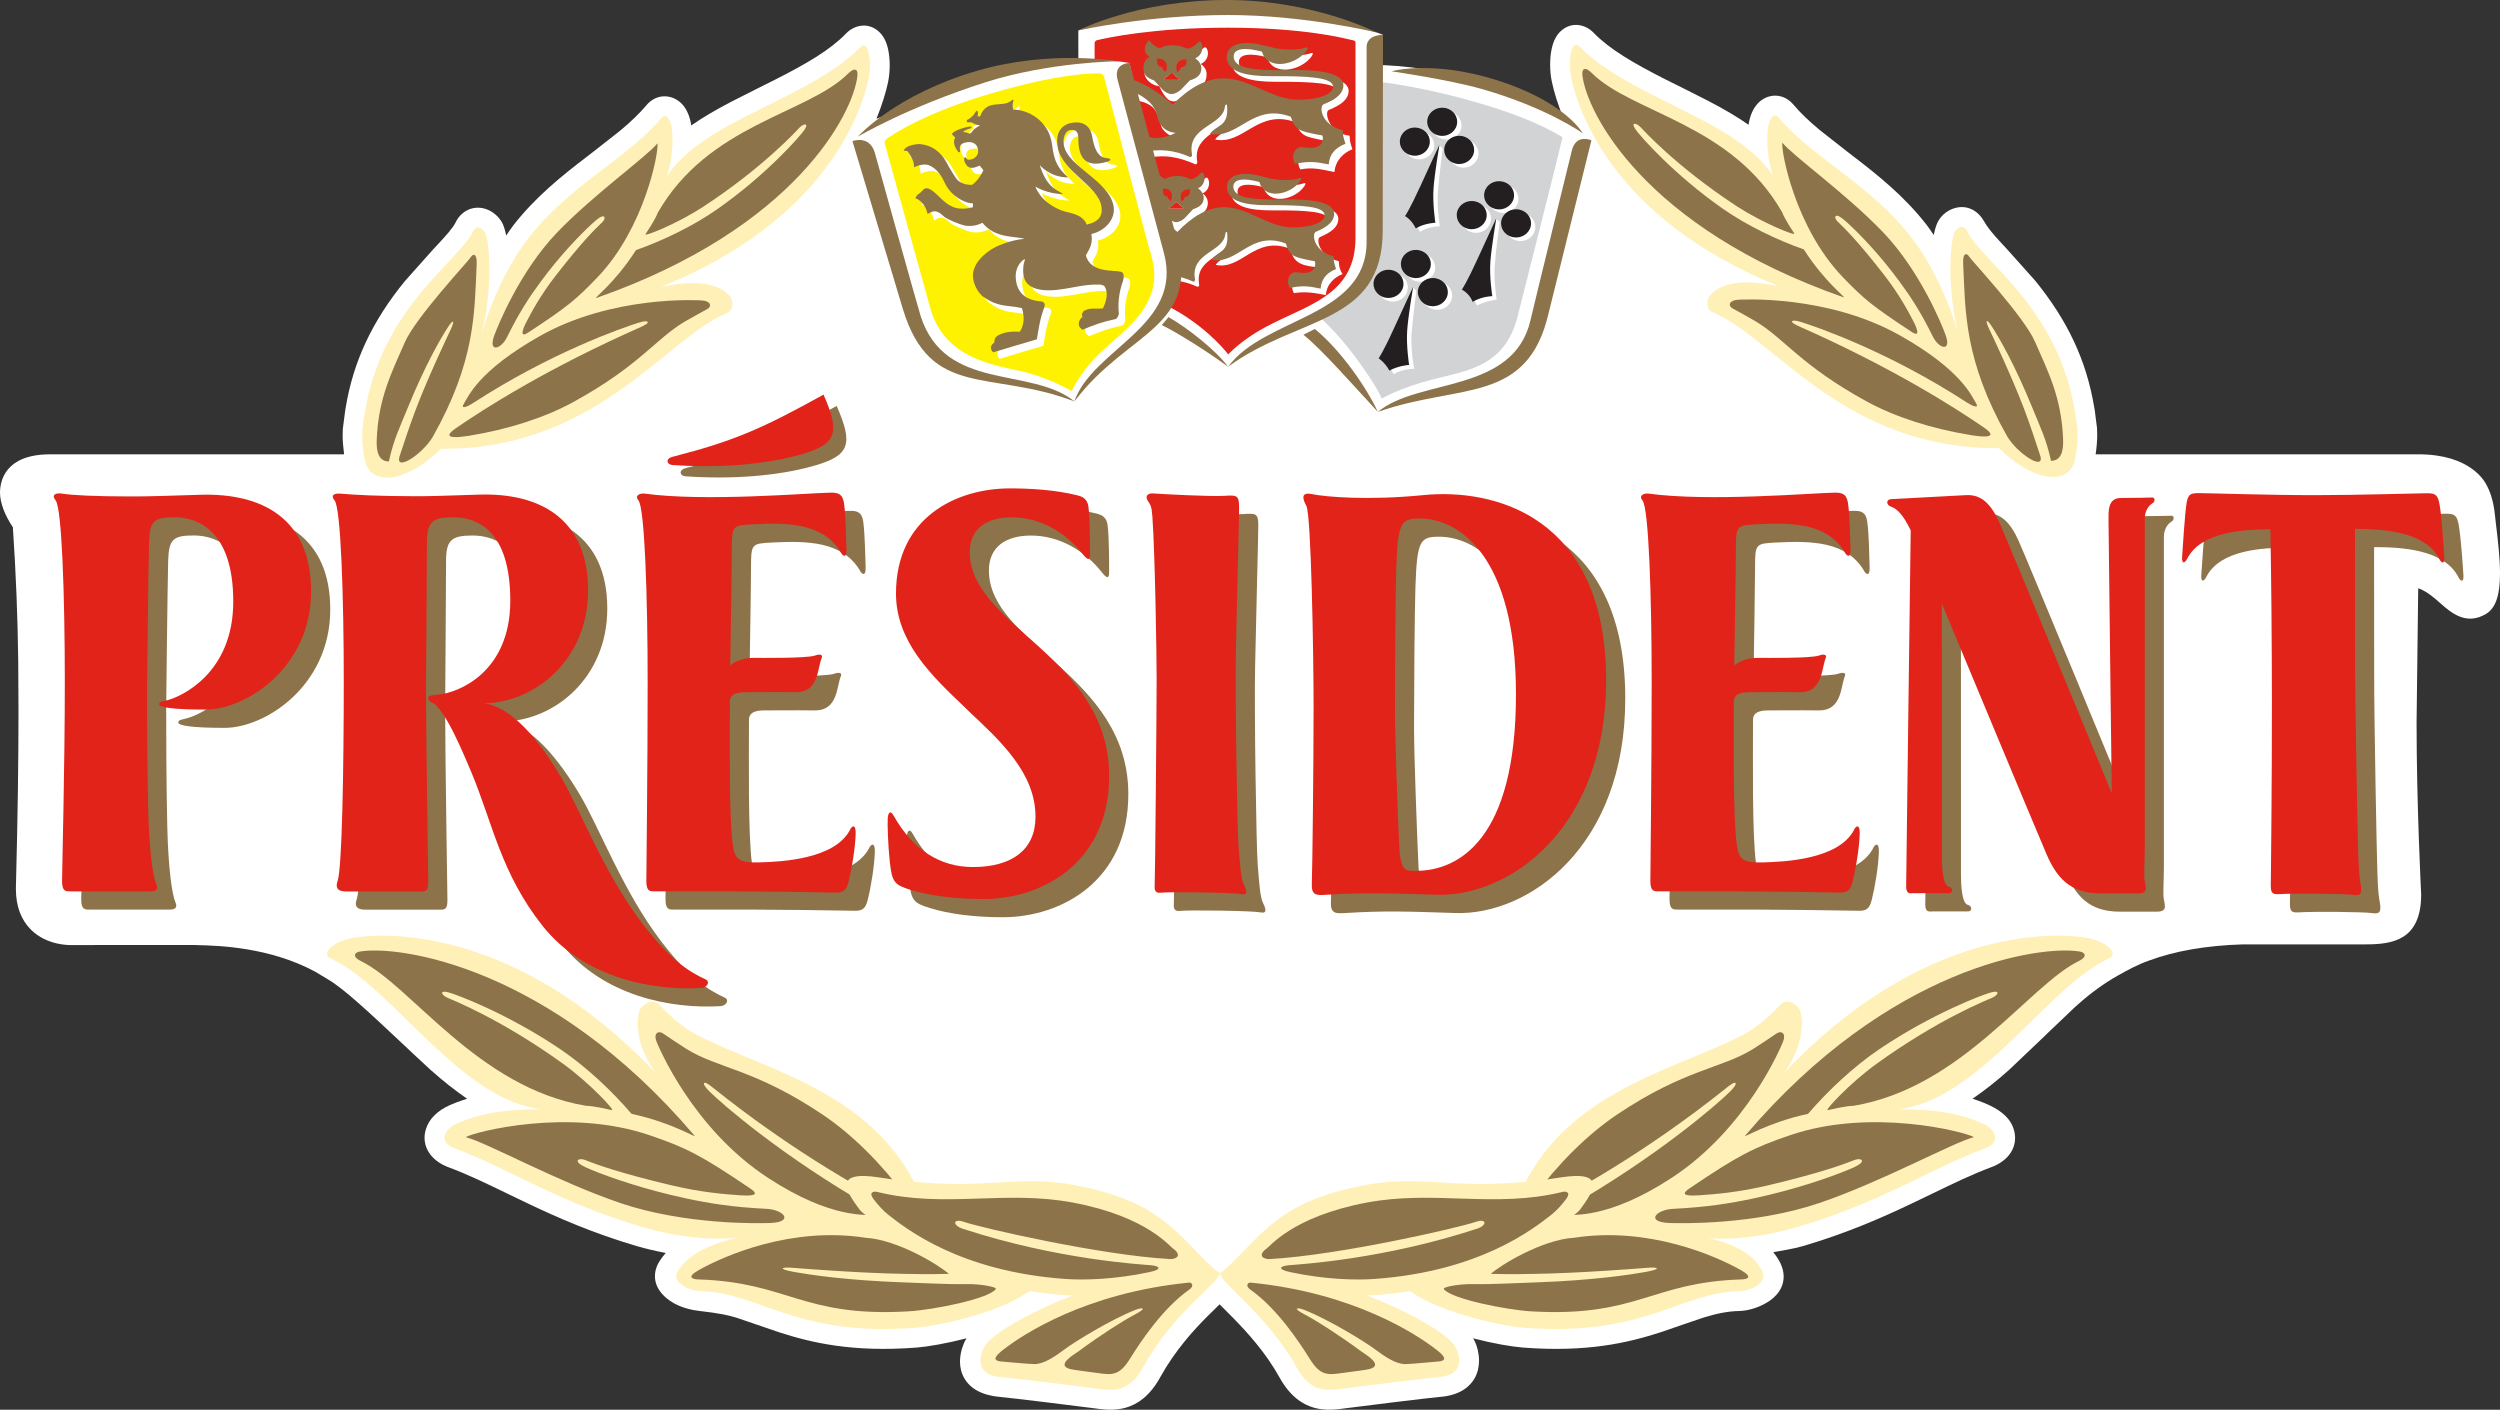 <?xml version="1.0" encoding="utf-8"?>
<!-- Generator: Adobe Illustrator 16.0.0, SVG Export Plug-In . SVG Version: 6.00 Build 0)  -->
<!DOCTYPE svg PUBLIC "-//W3C//DTD SVG 1.1//EN" "http://www.w3.org/Graphics/SVG/1.1/DTD/svg11.dtd">
<svg version="1.1" id="Layer_1" xmlns="http://www.w3.org/2000/svg" xmlns:xlink="http://www.w3.org/1999/xlink" x="0px" y="0px"
	 width="420.767px" height="237.266px" viewBox="0 0 420.767 237.266" enable-background="new 0 0 420.767 237.266"
	 xml:space="preserve">
<rect x="0" y="0" width="420.767" height="237.266" fill="#333333" stroke="none"/>
<path fill="#FFFFFF" d="M262.771,5.163c-0.776,0.675-1.302,1.65-1.597,2.99c-0.189,0.819-0.275,1.753-0.275,2.703
	c0,0.983,0.086,1.984,0.288,2.895c0.335,1.596,0.985,3.859,2.103,6.516c-25.725-8.409-50.708-10.309-58.519-10.309
	c-5.109,0-30.81,0.519-57.258,10.025c1.011-2.488,1.627-4.614,1.947-6.12c0.187-0.913,0.282-1.906,0.282-2.881
	c0-0.96-0.092-1.892-0.271-2.707c-0.294-1.326-0.822-2.309-1.606-3.002c-1.816-1.596-4.116-1.033-5.449,0.347
	c-2.697,2.805-6.744,5.146-11.985,7.799l-2.653,1.327l-4.704,2.378c-2.805,1.465-4.937,2.734-6.735,3.994
	c-0.013-0.085-0.026-0.227-0.041-0.302c-0.115-0.684-0.443-2.02-1.318-3.091c-0.809-0.961-1.935-1.513-3.12-1.516h-0.004
	c-1.165,0-2.255,0.537-3.069,1.514c-1.14,1.357-2.56,2.726-4.471,4.317l-4.391,3.447l-1.279,0.983
	c-4.145,3.174-8.498,6.668-12.219,11.416c-0.421,0.552-0.828,1.167-1.23,1.757c-0.2-0.942-0.442-1.818-0.818-2.404
	c-0.343-0.521-1.295-1.746-2.925-2.155c-1.963-0.489-3.897,0.477-4.803,2.408c-0.407,0.846-1.629,2.214-2.888,3.561l-0.875,0.938
	l-4.726,5.301c-5.514,6.747-8.686,13.512-9.977,21.286l-0.089,0.541l-0.397,3.056c-0.021,0.282-0.032,0.651-0.032,1.087
	c0,0.878,0.089,2.025,0.248,3.204H8.432C0.823,76.466,0,80.997,0,82.944c0.015,1.767,0.882,3.901,2.165,5.784
	c0.508,7.502,0.816,15.108,0.903,22.593c0.029,2.655,0.045,5.421,0.045,8.3c0,8.471-0.132,17.898-0.398,28.136l-0.037,1.505
	c-0.001,0.12-0.001,0.247-0.001,0.367c0,2.853,0.851,5.176,2.544,6.853c2.706,2.679,6.531,2.58,6.691,2.574
	c0,0,20.859-0.005,20.904-0.005c0.007,0,0.669,0.025,0.669,0.025c3.253,0.085,11.894,0.32,19.56,4.467l2.068,1.238
	c2.79,1.63,7.023,5.611,12.888,11.123l1.516,1.426c-0.007-0.004,2.919,2.71,2.919,2.71c2.192,1.964,4.218,3.525,6.178,4.889
	c-1.36,0.431-2.41,0.84-2.903,1.07c-2.141,0.97-3.481,2.332-4.01,3.993c-0.165,0.506-0.245,1.009-0.245,1.502
	c0,2.121,1.476,4.01,4.008,4.954c3.226,1.194,6.486,2.78,9.935,4.449l3.55,1.708c4.819,2.287,10.748,4.923,18.219,7.122
	c1.579,0.456,3.227,0.836,4.882,1.154c-0.422,0.484-0.693,0.858-0.821,1.059c-0.646,0.879-0.996,1.847-0.996,2.84
	c0,0.226,0.019,0.451,0.052,0.675c0.322,1.939,1.932,3.095,2.466,3.465c1.739,1.243,4.036,1.62,4.944,1.72
	c3.38,0.384,4.885,0.718,6.222,1.126l3.609,1.231l3.592,1.231c5.388,1.745,12.339,3.415,23.163,2.575
	c1.912-0.149,5.04-0.692,8.41-1.559c-0.084,0.14-0.177,0.255-0.258,0.405c-0.261,0.523-0.859,1.897-0.859,3.511
	c0,0.881,0.18,1.836,0.699,2.759c1.059,1.881,3.126,2.955,6.144,3.208c1.426,0.111,13.936,1.646,15.701,1.89
	c2.867,0.41,7.674,1.093,11.154-5.214c2.535-4.588,5.716-8.02,7.898-10.211c0,0,2.012-1.978,2.099-2.064
	c0.289,0.296,2.293,2.308,2.293,2.308c2.413,2.463,5.472,5.823,7.779,9.975c3.483,6.297,8.287,5.613,11.155,5.207
	c1.869-0.265,14.82-1.84,15.652-1.89c3.595-0.226,5.248-1.805,6.004-3.09c0.563-0.963,0.779-2.024,0.779-3.047
	c0-1.249-0.324-2.438-0.752-3.317c-0.069-0.154-0.17-0.277-0.25-0.429c3.361,0.875,6.486,1.409,8.398,1.559
	c10.813,0.84,17.778-0.83,23.159-2.573c0.003-0.002,3.603-1.239,3.603-1.239l3.606-1.228c2.377-0.737,4.187-1.071,6.053-1.113
	c1.653-0.036,3.653-0.713,5.099-1.724c1.941-1.35,2.354-2.95,2.354-4.064v-0.015c0-1.545-0.818-2.945-1.756-4.095
	c1.658-0.316,3.324-0.54,4.992-1.025c7.486-2.202,13.411-4.837,18.221-7.122l3.557-1.708c3.449-1.669,6.7-3.255,9.924-4.449
	c2.558-0.952,4.013-2.794,4.013-4.923c0-0.493-0.081-0.999-0.244-1.517c-0.88-2.855-4.313-4.253-6.923-5.08
	c1.967-1.354,3.986-2.915,6.182-4.885l6.046-5.752l0.696-0.68l4.132-3.932l-0.15,0.118l0.94-0.83c2.119-1.883,4.306-3.47,6.608-4.77
	c1.64-0.927,3.4-1.883,5.219-2.514c4.378-1.633,9.679-2.545,15.794-2.737h20.637c4.549,0,9.408-0.656,9.408-8.417
	c-0.011-0.243-0.773-15.021-0.773-28.936c0,0,0.233-18.934,0.275-22.568c0.094,0.032,0.156,0.032,0.25,0.072
	c1.316,0.537,2.402,1.485,3.453,2.413c1.831,1.603,4.34,3.813,7.698,1.827c1.776-1.051,2.367-3.492,2.367-6.835
	c0-2.44-0.323-5.359-0.713-8.57l-0.239-2.062c-0.328-2.251-0.951-3.558-1.178-3.974c-0.399-0.896-2.829-5.432-11.639-5.432h-54.289
	c0.173-1.179,0.264-2.336,0.264-3.247c0-0.453-0.011-0.843-0.031-1.161l-0.387-3.031l-0.098-0.545
	c-1.295-7.781-4.462-14.549-9.975-21.298l-4.8-5.367l-0.815-0.872c-1.552-1.672-2.425-2.767-2.926-3.67
	c-1.049-1.886-2.869-2.765-4.755-2.295c-1.239,0.299-2.298,1.087-2.958,2.215c-0.311,0.533-0.563,1.382-0.77,2.356
	c-0.415-0.595-0.818-1.218-1.242-1.764c-3.696-4.728-8.059-8.232-12.221-11.423l-1.211-0.933l-4.459-3.5
	c-1.914-1.592-3.341-2.961-4.473-4.315c-0.825-0.984-1.924-1.52-3.098-1.515c-1.172,0.003-2.301,0.559-3.095,1.52
	c-0.915,1.115-1.231,2.533-1.321,3.092c-0.008,0.072-0.029,0.212-0.043,0.296c-1.781-1.259-3.918-2.529-6.734-4.001l-4.686-2.369
	l-2.67-1.328c-5.233-2.657-9.278-4.998-11.993-7.796C266.895,4.127,264.594,3.562,262.771,5.163"/>
<path fill="#8D734A" d="M115.349,78.802c-1.145,0.302-0.969,1.303,0.024,1.364c7.573,0.532,15.435-0.007,21.594-1.76
	c6.061-1.725,6.694-3.612,3.849-10.083C130.64,73.959,125.911,76.108,115.349,78.802"/>
<path fill="#8D734A" d="M12.581,87.278c-0.712-0.839-0.108-1.309,1.034-1.14c1.998,0.301,5.461,0.47,11.528,0.486
	c3.215,0.005,6.25-0.124,11.894-0.293c10.249-0.289,18.548,3.98,18.548,16.24c0,12.888-10.965,19.934-17.767,19.934
	c-5.643,0-7.804-0.404-7.804-0.881c0-0.47,0.436-0.47,1.399-0.722c2.53-0.656,11.073-4.675,11.073-16.592
	c0-11.919-5.966-14.189-9.888-14.189c-3.41,0-4.194,0.624-4.293,4.214c-0.112,4.072-0.334,24.71-0.334,24.71
	c0,4.391,0.02,12.921,0.184,20.065c0.17,7.135,0.806,11.476,1.373,12.76c0.325,0.731,0.128,1.221-0.947,1.221H15.185
	c-0.855,0-1.515,0.089-1.515-1.728c0-1.82,0.458-18.944,0.458-33.476C14.127,103.37,13.631,88.499,12.581,87.278"/>
<path fill="#8D734A" d="M84.747,121.435c8.616-0.163,17.462-7.396,17.462-18.997c0-12.265-8.378-16.491-18.511-16.122
	c-7.214,0.261-8.538,0.27-10.661,0.27c-6.067,0-10.298-0.232-12.468-0.439c-1.154-0.105-1.745,0.305-1.037,1.145
	c1.063,1.215,1.544,16.089,1.544,30.607c0,14.521-0.277,31.301-1.043,33.472c-0.553,1.606,0.656,1.732,1.516,1.732h12.657
	c0.751,0,1.115-0.195,1.098-1.707c-0.014-1.509-0.383-24.726-0.383-32.34c0,0,0.154-20.744,0.154-24.702
	c0-3.55,1.035-4.223,4.468-4.223c3.932,0,9.565,2.126,9.565,14.035c0,11.93-8.583,15.513-12.191,15.818
	c-0.976,0.085-1.636,0.127-1.636,0.588c0,0.725,0.851,0.606,1.492,1.361c1.178,1.397,2.469,3.15,5.846,11.236
	c3.498,8.417,4.94,16.906,11.891,25.694c6.958,8.79,18.44,10.977,26.774,10.478c1.008-0.087,1.477-1.061,0.731-1.414
	c-2.969-1.375-6.063-3.371-10.753-9.517c-6.403-8.392-10.44-19.241-13.677-24.664C93.903,127.562,89.351,122.083,84.747,121.435"/>
<path fill="#8D734A" d="M126.675,153.091h-13.15c-0.858,0-1.516,0.09-1.516-1.727c0-1.82,0.214-18.944,0.214-33.478
	c0-14.517-0.492-29.388-1.55-30.608c-0.707-0.839,0.298-1.24,1.035-1.139c10.157,1.398,27.57-0.101,31.247-0.159
	c1.182-0.017,2.076,0.108,2.325,1.753c0.296,2.024,0.345,6.001,0.413,7.737c0.055,1.735-0.714,1.157-1.053,0.398
	c-2.956-4.709-8.646-4.875-14.784-4.552c-3.343,0.175-3.454,0.223-3.454,4.192c0,2.865-0.178,13.338-0.272,19.543
	c0.804-0.692,2.203-1.26,3.867-1.26c1.446,0,9.008,0.088,10.374-0.389c0.974-0.334,1.384-0.129,1.135,0.452
	c-0.7,1.655-0.476,5.771-4.37,5.715c-3.154-0.047-7.849,0-8.582,0c-1.535,0-2.495,0.434-2.495,1.541
	c0,6.426-0.171,19.346,0.499,24.197c0.357,2.535,1.178,2.994,4.558,2.905c3.714-0.104,12.447-0.565,15.097-5.341
	c0.379-0.905,1.075-1.143,1.032,0.474c-0.059,2.269-0.632,5.848-1.192,8.075c-0.406,1.65-0.996,1.914-2.424,1.864
	C140.693,153.207,129.321,153.091,126.675,153.091"/>
<path fill="#8D734A" d="M237.993,122.208c0,5.226,0.504,18.127,0.728,23.201c0.205,4.523,1.184,4.233,2.809,4.233
	c7.159,0,16.843-5.273,16.843-29.709c0-23.398-9.684-29.602-16.185-29.602c-3.202,0-3.69,0.695-3.961,8.413
	C238.077,103.147,237.993,116.988,237.993,122.208 M223.1,88.237c-0.721-1.319-0.867-2.353,0.846-2.025
	c2.426,0.505,9.557,1.113,18.84,0.176c11.723-1.162,30.758,3.378,30.758,31.18c0,25.091-16.376,36.517-28.614,36.1
	c-7.974-0.268-12.199-0.403-18.436,0c-1.73,0.11-2.569,0.11-2.492-1.876c0.11-2.485,0.306-20.445,0.306-29.648
	C224.307,112.935,223.893,89.756,223.1,88.237"/>
<path fill="#8D734A" d="M321.429,88.312c-0.669-0.228-0.871-1.202,0.111-1.245c3.595-0.17,9.493-0.494,12.579-0.672
	c2.586-0.144,4.2,1.48,5.609,4.583c1.406,3.104,18.914,45.587,18.914,45.587s-0.539-44.193-0.539-45.791
	c0-1.597-0.178-3.898,2.074-3.898c2.248,0,5.019-0.063,5.241-0.074c0.509-0.069,0.591,0.66,0.077,0.977
	c-0.589,0.343-1.298,1.222-1.298,2.552v55.88c0,1.427-0.104,3.098-0.077,4.481c0,1.267,1.029,2.748-1.1,2.748h-6.245
	c-5.188,0-7.405-2.671-9.119-6.622c-1.702-3.952-17.618-42.163-17.618-42.163s0.007,41.24,0.007,42.743
	c0,1.505,0.144,4.699,1.174,4.91c0.695,0.15,0.758,1.092,0.014,1.092h-5.974c-0.466,0-1.225,0.244-1.225-1.126
	c0-1.379,0.77-59.94,0.77-59.94C323.597,89.809,322.552,88.678,321.429,88.312"/>
<path fill="#8D734A" d="M385.338,92.146c0.144,7.603,0.247,18.403,0.262,28.707c0.014,14.669-0.167,28.232-0.167,29.623
	c0,2.361-0.331,3.214,1.444,3.084c2.168-0.161,10.967-0.105,12.523,0.137c1.145,0.171,1.398-0.298,1.145-1.768
	c-0.188-1.001-0.32-1.907-0.422-5.317c-0.111-3.427-0.532-24.575-0.532-33.209c0-8.616-0.017-21.32-0.017-21.32
	c4.556,0,11.791,0.36,14.183,5.041c0.411,0.804,0.93,0.924,0.853-0.306c-0.094-1.489-0.4-6.159-0.775-8.369
	c-0.296-1.758-0.707-1.989-2.214-1.989c-1.49,0-14.918,0.558-19.261,0.558h-0.008h-0.063h-0.055c-4.362,0-17.271-0.577-18.766-0.577
	c-1.502,0-1.955,0.067-2.217,1.601c-0.302,1.763-0.672,7.274-0.758,8.757c-0.081,1.234,0.442,1.118,0.832,0.313
	C373.692,92.503,380.78,92.206,385.338,92.146"/>
<path fill="#8D734A" d="M197.176,90.042c-0.132-1.927-0.348-2-0.776-2.69c-0.539-0.855,0.076-1.299,0.905-1.235
	c1.813,0.128,9.742,0.536,11.879,0.407c2.137-0.135,2.597-0.182,2.597,1.861c0,2.034-0.39,16.022-0.537,23.732
	c-0.16,7.703,0.203,30.457,0.435,33.382c0.237,2.927,0.394,5.397,0.857,6.38c0.459,0.959,0.856,1.94-0.39,1.681
	c-1.246-0.273-12.032-0.431-13.651-0.242c-0.696,0.084-1.009-0.367-0.933-1.072c0.074-0.699,0.338-29.95,0.338-34.911
	C197.9,113.309,197.625,96.547,197.176,90.042"/>
<path fill="#8D734A" d="M152.633,140.769c0.077-0.989,0.467-1.348,0.967-0.466c3.271,5.798,7.831,8.689,13.379,8.689
	c6.45,0,10.522-2.828,10.522-8.459c0-14.775-23.469-21.454-23.469-37.566c0-12.82,10.135-17.7,19.205-17.7
	c3.446,0,7.671,0.243,11.347,1.174c0.929,0.235,1.671,0.656,1.834,1.948c0.257,1.961,0.257,6.618,0.257,7.899
	c0,1.262-0.459,1.007-1.255,0c-2.938-3.741-7.258-6.152-11.894-6.152c-4.274,0-7.086,1.931-7.086,5.873
	c0,12.49,23.465,17.617,23.465,37.656c0,14.687-11.377,20.711-21.126,20.711c-4.779,0-9.035-0.541-12.235-1.538
	c-2.896-0.868-3.171-1.324-3.566-4.776C152.67,145.158,152.572,141.773,152.633,140.769"/>
<path fill="#8D734A" d="M295.659,153.091h-13.152c-0.854,0-1.515,0.09-1.515-1.727c0-1.82,0.22-18.944,0.22-33.478
	c0-14.517-0.498-29.388-1.557-30.608c-0.706-0.839,0.304-1.24,1.038-1.139c10.155,1.398,27.569-0.101,31.251-0.159
	c1.174-0.017,2.078,0.108,2.315,1.753c0.306,2.024,0.354,6.001,0.41,7.737c0.063,1.735-0.714,1.157-1.056,0.398
	c-2.947-4.709-8.631-4.875-14.774-4.552c-3.345,0.175-3.452,0.223-3.452,4.192c0,2.865-0.174,13.338-0.271,19.543
	c0.801-0.692,2.195-1.26,3.863-1.26c1.455,0,9.004,0.088,10.383-0.389c0.964-0.334,1.382-0.129,1.127,0.452
	c-0.702,1.655-0.466,5.771-4.371,5.715c-3.153-0.047-7.842,0-8.583,0c-1.535,0-2.492,0.434-2.492,1.541
	c0,6.426-0.167,19.346,0.505,24.197c0.344,2.535,1.159,2.994,4.557,2.905c3.716-0.104,12.446-0.565,15.096-5.341
	c0.378-0.905,1.07-1.143,1.026,0.474c-0.053,2.269-0.632,5.848-1.19,8.075c-0.412,1.65-0.992,1.914-2.416,1.864
	C309.675,153.207,298.3,153.091,295.659,153.091"/>
<path fill="#E2231A" d="M113.142,76.897c-1.143,0.296-0.967,1.295,0.026,1.366c7.571,0.528,15.439-0.014,21.598-1.761
	c6.054-1.727,6.696-3.615,3.84-10.085C128.429,72.047,123.703,74.196,113.142,76.897"/>
<path fill="#E2231A" d="M9.357,84.212c-0.713-0.844-0.106-1.314,1.034-1.138c1.991,0.294,5.457,0.468,11.529,0.48
	c3.214,0.015,6.256-0.118,11.89-0.283c10.252-0.296,18.551,3.976,18.551,16.233c0,12.892-10.964,19.924-17.765,19.924
	c-5.64,0-7.803-0.395-7.803-0.873c0-0.465,0.435-0.465,1.394-0.712c2.527-0.662,11.072-4.672,11.072-16.596
	c0-11.924-5.965-14.192-9.894-14.192c-3.404,0-4.182,0.622-4.278,4.216c-0.112,4.066-0.342,24.707-0.342,24.707
	c0,4.393,0.028,12.922,0.195,20.061c0.16,7.144,0.791,11.479,1.371,12.758c0.321,0.74,0.125,1.226-0.959,1.226h-13.39
	c-0.854,0-1.516,0.093-1.516-1.729c0-1.807,0.462-18.939,0.462-33.462C10.908,100.31,10.413,85.43,9.357,84.212"/>
<path fill="#E2231A" d="M81.522,118.375c8.619-0.171,17.46-7.401,17.46-18.998c0-12.267-8.373-16.495-18.501-16.124
	c-7.218,0.256-8.538,0.263-10.664,0.263c-6.067,0-10.293-0.23-12.47-0.43c-1.152-0.11-1.743,0.296-1.042,1.135
	c1.06,1.221,1.554,16.1,1.554,30.622c0,14.513-0.285,31.295-1.042,33.465c-0.564,1.59,0.654,1.734,1.511,1.734h12.651
	c0.761,0,1.119-0.197,1.098-1.715c-0.01-1.509-0.376-24.713-0.376-32.34c0,0,0.15-20.737,0.15-24.699
	c0-3.547,1.037-4.219,4.474-4.219c3.92,0,9.56,2.118,9.56,14.037c0,11.92-8.584,15.506-12.199,15.809
	c-0.965,0.085-1.621,0.131-1.621,0.59c0,0.732,0.835,0.611,1.479,1.368c1.184,1.387,2.472,3.148,5.842,11.235
	c3.502,8.413,4.949,16.9,11.904,25.69c6.947,8.79,18.443,10.978,26.767,10.48c1.009-0.085,1.479-1.065,0.731-1.42
	c-2.965-1.366-6.061-3.373-10.741-9.514c-6.413-8.396-10.454-19.235-13.689-24.664C90.675,124.49,86.131,119.018,81.522,118.375"/>
<path fill="#E2231A" d="M123.449,150.022h-13.148c-0.854,0-1.516,0.094-1.516-1.729c0-1.804,0.22-18.938,0.22-33.461
	s-0.507-29.401-1.556-30.619c-0.712-0.842,0.304-1.237,1.042-1.138c10.144,1.403,27.571-0.103,31.243-0.157
	c1.182-0.021,2.072,0.108,2.318,1.752c0.301,2.021,0.354,5.996,0.41,7.733c0.069,1.742-0.705,1.167-1.053,0.396
	c-2.95-4.699-8.636-4.878-14.782-4.551c-3.338,0.182-3.456,0.229-3.456,4.193c0,2.865-0.166,13.349-0.269,19.556
	c0.803-0.707,2.209-1.273,3.872-1.273c1.456,0,9.006,0.089,10.38-0.386c0.962-0.341,1.381-0.125,1.127,0.458
	c-0.7,1.65-0.472,5.758-4.367,5.709c-3.149-0.052-7.848,0-8.581,0c-1.538,0-2.493,0.434-2.493,1.541
	c0,6.417-0.171,19.352,0.501,24.192c0.348,2.535,1.169,2.998,4.549,2.904c3.721-0.102,12.454-0.554,15.103-5.337
	c0.377-0.909,1.067-1.154,1.024,0.473c-0.05,2.271-0.632,5.855-1.183,8.075c-0.411,1.651-0.999,1.914-2.427,1.865
	C137.467,150.144,126.095,150.022,123.449,150.022"/>
<path fill="#E2231A" d="M234.777,119.144c0,5.228,0.491,18.117,0.724,23.2c0.205,4.512,1.184,4.225,2.816,4.225
	c7.152,0,16.831-5.261,16.831-29.699c0-23.403-9.679-29.603-16.185-29.603c-3.201,0-3.688,0.688-3.961,8.41
	C234.846,100.076,234.777,113.918,234.777,119.144 M219.874,85.162c-0.711-1.312-0.863-2.343,0.849-2.012
	c2.426,0.494,9.551,1.102,18.837,0.179c11.719-1.166,30.764,3.371,30.764,31.173c0,25.087-16.375,36.511-28.612,36.093
	c-7.978-0.261-12.2-0.392-18.454,0c-1.724,0.115-2.559,0.115-2.468-1.881c0.097-2.472,0.296-20.423,0.296-29.635
	C221.084,109.865,220.677,86.691,219.874,85.162"/>
<path fill="#E2231A" d="M318.209,85.251c-0.682-0.221-0.874-1.206,0.104-1.241c3.6-0.185,9.495-0.506,12.58-0.675
	c2.582-0.147,4.2,1.48,5.604,4.579c1.409,3.099,18.93,45.588,18.93,45.588s-0.549-44.198-0.549-45.801
	c0-1.584-0.174-3.887,2.07-3.887c2.252,0,5.033-0.065,5.256-0.081c0.501-0.061,0.592,0.666,0.063,0.978
	c-0.581,0.345-1.287,1.23-1.287,2.557v55.873c0,1.431-0.104,3.103-0.081,4.478c0,1.272,1.034,2.748-1.099,2.748h-6.245
	c-5.188,0-7.407-2.665-9.122-6.624c-1.702-3.947-17.608-42.147-17.608-42.147s0.007,41.237,0.007,42.734
	c0,1.505,0.14,4.707,1.173,4.911c0.699,0.145,0.745,1.093,0.011,1.093h-5.977c-0.471,0-1.221,0.252-1.221-1.125
	c0-1.373,0.765-59.943,0.765-59.943C320.377,86.737,319.326,85.611,318.209,85.251"/>
<path fill="#E2231A" d="M382.116,89.078c0.15,7.61,0.251,18.407,0.262,28.71c0.01,14.673-0.168,28.237-0.168,29.627
	c0,2.374-0.33,3.203,1.447,3.073c2.173-0.16,10.965-0.097,12.518,0.141c1.142,0.164,1.405-0.295,1.142-1.757
	c-0.175-1.01-0.304-1.907-0.412-5.329c-0.106-3.424-0.535-24.575-0.535-33.197c0-8.625-0.014-21.327-0.014-21.327
	c4.559,0,11.782,0.358,14.183,5.038c0.404,0.808,0.927,0.931,0.854-0.307c-0.098-1.482-0.396-6.536-0.783-8.744
	c-0.292-1.761-0.703-1.991-2.21-1.991c-1.482,0-11.455,0.325-18.778,0.325c-7.557,0.004-17.883-0.343-19.373-0.343
	c-1.496,0-1.955,0.078-2.221,1.603c-0.299,1.763-0.668,7.659-0.764,9.141c-0.075,1.233,0.451,1.108,0.848,0.304
	C370.473,89.445,377.55,89.137,382.116,89.078"/>
<path fill="#E2231A" d="M193.957,86.974c-0.136-1.932-0.352-2.003-0.78-2.692c-0.536-0.857,0.076-1.289,0.912-1.236
	c1.806,0.133,9.739,0.545,11.869,0.411c2.133-0.13,2.593-0.179,2.593,1.862c0,2.036-0.38,16.017-0.533,23.728
	c-0.16,7.703,0.212,30.464,0.439,33.39c0.229,2.915,0.39,5.4,0.863,6.375c0.46,0.977,0.845,1.947-0.401,1.677
	c-1.242-0.27-12.025-0.433-13.647-0.235c-0.696,0.08-1.003-0.363-0.936-1.068c0.077-0.711,0.334-29.952,0.334-34.917
	C194.67,110.248,194.406,93.485,193.957,86.974"/>
<path fill="#E2231A" d="M149.412,137.708c0.074-0.998,0.473-1.353,0.971-0.464c3.259,5.794,7.822,8.683,13.376,8.683
	c6.45,0,10.522-2.821,10.522-8.459c0-14.774-23.479-21.454-23.479-37.564c0-12.817,10.142-17.706,19.212-17.706
	c3.439,0,7.678,0.253,11.346,1.178c0.93,0.232,1.668,0.649,1.835,1.948c0.258,1.957,0.258,6.618,0.258,7.894
	c0,1.27-0.457,1.012-1.257,0c-2.934-3.737-7.25-6.147-11.889-6.147c-4.289,0-7.09,1.93-7.09,5.872
	c0,12.488,23.465,17.621,23.465,37.655c0,14.675-11.374,20.715-21.126,20.715c-4.786,0-9.03-0.549-12.238-1.521
	c-2.886-0.889-3.171-1.347-3.565-4.792C149.446,142.091,149.349,138.708,149.412,137.708"/>
<path fill="#E2231A" d="M292.436,150.022h-13.153c-0.849,0-1.514,0.094-1.514-1.729c0-1.804,0.219-18.938,0.219-33.461
	s-0.497-29.401-1.553-30.619c-0.713-0.842,0.308-1.237,1.024-1.138c10.17,1.403,27.579-0.103,31.262-0.157
	c1.177-0.021,2.07,0.108,2.314,1.752c0.296,2.021,0.348,5.996,0.414,7.733c0.056,1.742-0.706,1.167-1.054,0.396
	c-2.952-4.699-8.64-4.878-14.772-4.551c-3.355,0.182-3.46,0.229-3.46,4.193c0,2.865-0.181,13.349-0.271,19.556
	c0.801-0.707,2.207-1.273,3.863-1.273c1.448,0,9.008,0.089,10.379-0.386c0.964-0.341,1.379-0.125,1.135,0.458
	c-0.699,1.65-0.47,5.758-4.372,5.709c-3.153-0.052-7.856,0-8.576,0c-1.538,0-2.506,0.434-2.506,1.541
	c0,6.417-0.167,19.352,0.509,24.192c0.348,2.535,1.169,2.998,4.553,2.904c3.72-0.102,12.453-0.554,15.098-5.337
	c0.38-0.909,1.073-1.154,1.031,0.473c-0.056,2.271-0.631,5.855-1.188,8.075c-0.406,1.651-1.002,1.914-2.43,1.865
	C306.456,150.144,295.081,150.022,292.436,150.022"/>
<path fill="#FFF0B8" d="M319.465,186.718c3.512-0.449,6.592-1.855,9.256-3.558c10.113-6.453,18.067-18.069,26.271-21.863
	c1.716-0.803-0.487-3.025-4.372-3.556c-5.353-0.734-27.166-1.592-50.332,22.808c4-5.598,2.938-9.928,2.604-10.66
	c-0.262-0.556-1.988-2.114-3.258-0.775c-1.458,1.536-3.567,3.621-6.289,5.053c-12.084,6.351-33.229,10.007-39.246,31.583
	c-12.374-0.025-23.641,5.181-17.567,10.871c4.01,3.765,15.283,6.481,20.06,6.855c20.061,1.564,26.23-5.967,36.082-6.164
	c1.998-0.042,4.984-1.414,3.897-3.457c-0.515-0.996-2.592-4.759-11.555-5.867c-1.598-0.156,5.969,1.913,17.483-1.467
	c14.127-4.159,22.656-9.935,31.481-13.211c3.293-1.223,1.458-3.513-0.233-4.178C332.591,188.686,328.818,186.577,319.465,186.718"/>
<path fill="#8D734A" d="M307.625,186.849c-0.648,0.133,3.797-4.619,8.165-7.77c10.438-7.555,18.948-10.913,19.331-11.066
	c1.169-0.465,1.635-1.397,0.073-1.007c-1.341,0.329-9.972,3.56-18.906,9.591c-4.348,2.946-8.716,7.059-11.98,10.869
	c-7.079,1.535-11.103,4.271-10.563,3.646c24.309-28.57,49.818-32.07,56.284-30.961c0.679,0.114,0.859,0.449,0.842,0.618
	c-0.028,0.165-0.014,0.503-1.044,1.006c-8.43,4.145-19.635,21.287-37.852,24.338C310.573,186.134,308.075,186.755,307.625,186.849"
	/>
<path fill="#8D734A" d="M281.628,203.454c5.833-0.296,9.652-0.93,13.62-1.777c7.04-1.521,12.6-3.481,15.703-4.746
	c0.787-0.313,1.341-0.577,1.71-0.788c1.374-0.792,0.535-1.278-0.43-0.94c-0.257,0.089-0.646,0.236-0.849,0.316
	c-0.869,0.343-4.781,1.848-13.807,3.984c-4.925,1.159-8.774,1.489-11.556,1.674c-1.541,0.101-3.558,0.12-1.747-1.105
	c8.315-5.63,10.85-6.914,17.006-9.008c13.658-4.667,29.422-0.564,30.957,0.32c-3.498,0.884-15.361,7.461-26.008,11.086
	c-10.883,3.703-23.326,3.445-25.307,3.369C276.944,205.667,278.631,203.602,281.628,203.454"/>
<path fill="#8D734A" d="M263.867,203.253c15.036-8.575,25.267-17.488,27.329-19.548c1.484-1.481,0.871-1.643,0.416-1.346
	c-0.309,0.19-0.571,0.361-0.806,0.555c-14.493,11.622-26.873,18.127-32.474,21.118c-3.379,1.819-1.002-1.529-0.264-2.533
	c4.267-5.759,9.185-10.608,14.096-13.914c11.455-7.684,17.584-7.716,22.938-11.061c1.271-0.793,2.767-1.82,3.901-2.58
	c0.856-0.571,1.681,0.023,1.059,1.472c-0.224,0.539-5.932,14.509-18.765,22.861c-10.755,7.003-16.581,6.09-17.991,6.262
	C261.79,204.736,263.011,203.745,263.867,203.253"/>
<path fill="#8D734A" d="M247.725,216.133c3.42,0.044,7.006-0.174,10.751-0.296c9.655-0.337,15.948-1.307,18.44-1.75
	c2.924-0.529,2.227-0.892,0.037-0.688c-1.332,0.111-11.189,0.882-18.363,0.996c-2.993,0.05-3.268,0.092-7.671,0.009
	c1.399-1.327,8.548-5.771,14.02-6.082c12.521-1.94,23.863,3.06,28.12,5.48c2.13,1.21,0.888,1.504,0.052,1.533
	c-15.234,0.463-17.519,6.423-35.436,5.372c-4.086-0.242-13.341-2.063-14.653-3.721C242.674,216.549,246.061,216.068,247.725,216.133
	"/>
<path fill="#FFF0B8" d="M206.511,213.353c6.15-5.754,8.712-10.974,22.547-13.762c11.235-2.252,16.122,1.331,33.556-1.417
	c7.991-1.253,5.535,2.436,3.262,5.479c-0.76,1.039-10.653,7.731-13.194,8.879c-5.062,2.289-11.678,4.771-21.075,5.439
	c-0.497,0.034-1.013,0.055-1.549,0.064c6.592,2.515,11.124,5.265,12.996,6.707c0.359,0.279,0.707,0.574,0.996,0.854
	c0.265,0.252,0.783,0.766,1.108,1.486c0.726,1.633,1.081,4.442-3.2,4.711c-0.905,0.055-14.114,1.66-15.92,1.922
	c-2.875,0.401-5.469,0.635-7.779-3.523c-4.904-8.852-12.958-14.354-12.958-15.928C205.3,214.265,205.885,213.946,206.511,213.353"/>
<path fill="#8D734A" d="M213.02,210.255c0.627-0.265,4.253-5.454,17.02-7.855c11.409-2.152,21.622,1.012,32.958-1.801
	c0.55-0.133,1.447,0.055,0.609,1.19c-0.676,0.896-1.56,1.914-2.485,2.651c-3.025,2.353-12.008,9.535-29.745,10.814
	c-3.164,0.228-8.381,0.107-14.257-1.155c-2.145-0.462-1.782-1.006-0.188-1.155c1.44-0.127,15.711-0.91,31.684-6.151
	c1.709-0.562,1.64-1.788-0.24-1.143c-2.886,0.994-22.947,5.608-34.677,6.26C212.776,211.959,211.603,211.402,213.02,210.255"/>
<path fill="#8D734A" d="M210.385,217.003c4.511,3.178,8.204,8.729,10.073,11.727c1.747,2.815,2.966,2.706,5.398,2.362
	c1.74-0.241,3.898-0.497,4.553-0.652c2.708-0.626-0.734-2.567-1.18-2.905c-3.94-2.902-7.584-5.219-9.617-6.288
	c-2.179-1.142-1.305-1.246-0.115-0.79c4.087,1.603,10.175,5.338,11.824,6.568c1.775,1.33,3.65,2.592,5.221,2.562
	c1.226-0.016,4.535-0.375,5.416-0.426c1.994-0.131,0.908-1.134-0.262-2.04c-3.188-2.473-13.775-9.537-31.23-11.251
	C209.989,215.833,209.602,216.449,210.385,217.003"/>
<path fill="#FFF0B8" d="M91.142,186.718c-3.507-0.449-6.589-1.855-9.262-3.558c-10.106-6.453-18.069-18.069-26.266-21.863
	c-1.708-0.803,0.498-3.025,4.364-3.556c5.359-0.734,27.177-1.592,50.34,22.808c-3.989-5.598-2.939-9.928-2.598-10.66
	c0.257-0.556,1.985-2.114,3.259-0.775c1.455,1.536,3.566,3.621,6.293,5.053c12.074,6.351,33.224,10.007,39.231,31.583
	c12.383-0.025,23.65,5.181,17.573,10.871c-4.006,3.765-15.288,6.481-20.056,6.855c-20.059,1.564-26.235-5.967-36.086-6.164
	c-2.002-0.042-5.11-1.625-3.857-3.383c0.846-1.195,2.776-4.241,11.515-5.941c1.594-0.156-5.972,1.913-17.486-1.467
	c-14.129-4.159-22.653-9.935-31.476-13.211c-3.293-1.223-1.461-3.513,0.229-4.178C78.018,188.686,81.786,186.577,91.142,186.718"/>
<path fill="#8D734A" d="M102.979,186.849c0.66,0.133-3.797-4.619-8.156-7.77c-10.446-7.555-18.962-10.913-19.332-11.066
	c-1.178-0.465-1.635-1.397-0.077-1.007c1.336,0.329,9.967,3.56,18.904,9.591c4.356,2.946,8.715,7.059,11.972,10.869
	c7.093,1.535,11.108,4.271,10.579,3.646c-24.315-28.57-49.828-32.07-56.281-30.961c-0.691,0.114-0.865,0.449-0.847,0.618
	c0.022,0.165,0.018,0.503,1.042,1.006c8.426,4.145,19.63,21.287,37.842,24.338C100.037,186.134,102.534,186.755,102.979,186.849"/>
<path fill="#8D734A" d="M128.981,203.454c-5.842-0.296-9.655-0.93-13.619-1.777c-7.043-1.521-12.606-3.481-15.713-4.746
	c-0.776-0.313-1.332-0.577-1.704-0.788c-1.368-0.792-0.531-1.278,0.436-0.94c0.246,0.089,0.641,0.236,0.839,0.316
	c0.87,0.343,4.781,1.848,13.811,3.984c4.924,1.159,8.777,1.489,11.551,1.674c1.548,0.101,3.566,0.12,1.747-1.105
	c-8.308-5.63-10.848-6.914-17.003-9.008c-13.659-4.667-29.427-0.564-30.952,0.32c3.496,0.884,15.359,7.461,25.998,11.086
	c10.89,3.703,23.34,3.445,25.31,3.369C133.663,205.667,131.976,203.602,128.981,203.454"/>
<path fill="#8D734A" d="M146.739,203.253c-15.032-8.575-25.266-17.488-27.328-19.548c-1.485-1.481-0.872-1.643-0.412-1.346
	c0.299,0.19,0.574,0.361,0.801,0.555c14.496,11.622,26.878,18.127,32.475,21.118c3.381,1.819,1.009-1.529,0.261-2.533
	c-4.266-5.759-9.18-10.608-14.098-13.914c-11.446-7.684-17.571-7.716-22.937-11.061c-1.267-0.793-2.762-1.82-3.895-2.58
	c-0.861-0.571-1.679,0.023-1.067,1.472c0.233,0.539,5.929,14.509,18.778,22.861c10.746,7.003,16.576,6.09,17.981,6.262
	C148.82,204.736,147.595,203.745,146.739,203.253"/>
<path fill="#8D734A" d="M162.889,216.133c-3.425,0.044-7.012-0.174-10.755-0.296c-9.656-0.337-15.952-1.307-18.442-1.75
	c-2.926-0.529-2.223-0.892-0.044-0.688c1.342,0.111,11.197,0.882,18.372,0.996c2.992,0.05,3.264,0.092,7.673,0.009
	c-1.403-1.327-8.555-5.771-14.033-6.082c-12.515-1.94-23.855,3.06-28.118,5.48c-2.12,1.21-0.886,1.504-0.042,1.533
	c15.233,0.463,17.515,6.423,35.437,5.372c4.083-0.242,13.335-2.063,14.651-3.721C167.93,216.549,164.546,216.068,162.889,216.133"/>
<path fill="#FFF0B8" d="M204.099,213.353c-6.146-5.754-8.708-10.974-22.543-13.762c-11.236-2.252-16.129,1.331-33.56-1.417
	c-7.998-1.253-5.538,2.436-3.269,5.479c0.766,1.039,10.661,7.731,13.196,8.879c5.056,2.289,11.684,4.771,21.078,5.439
	c0.497,0.034,1.012,0.055,1.549,0.064c-6.585,2.515-11.128,5.265-12.993,6.707c-0.358,0.279-0.71,0.574-0.999,0.854
	c-0.268,0.252-0.787,0.766-1.11,1.486c-0.721,1.633-1.083,4.442,3.212,4.711c0.895,0.055,14.097,1.66,15.917,1.922
	c2.867,0.401,5.475,0.638,7.772-3.523c5.27-9.557,12.954-14.354,12.954-15.928C205.303,214.265,204.722,213.946,204.099,213.353"/>
<path fill="#8D734A" d="M197.594,210.255c-0.636-0.265-4.256-5.454-17.023-7.855c-11.416-2.152-21.619,1.012-32.964-1.801
	c-0.55-0.133-1.45,0.055-0.605,1.19c0.678,0.896,1.555,1.914,2.488,2.651c3.016,2.353,12.004,9.535,29.744,10.814
	c3.153,0.228,8.371,0.107,14.25-1.155c2.147-0.462,1.785-1.006,0.195-1.155c-1.449-0.127-15.715-0.91-31.684-6.151
	c-1.713-0.562-1.64-1.788,0.233-1.143c2.889,0.994,22.951,5.608,34.678,6.26C197.833,211.959,199,211.402,197.594,210.255"/>
<path fill="#8D734A" d="M200.218,217.003c-4.511,3.178-8.197,8.729-10.063,11.727c-1.75,2.815-2.972,2.706-5.405,2.362
	c-1.743-0.241-3.898-0.497-4.545-0.652c-2.711-0.626,0.724-2.567,1.18-2.905c3.933-2.902,7.57-5.219,9.61-6.288
	c2.175-1.142,1.315-1.246,0.115-0.79c-4.087,1.603-10.178,5.338-11.824,6.568c-1.768,1.33-3.648,2.592-5.221,2.562
	c-1.225-0.016-4.532-0.375-5.409-0.426c-2.004-0.131-0.908-1.134,0.258-2.04c3.188-2.473,13.776-9.537,31.227-11.251
	C200.615,215.833,201.001,216.449,200.218,217.003"/>
<path fill="#FFF0B8" d="M298.37,29.583c-1.271-2.066-3.396-4.034-5.826-5.759c-7.705-5.466-20.271-9.339-26.713-16.009
	c-1.344-1.396-1.984,2.482-1.393,5.256c1.149,5.475,7.006,23.83,34.935,35.096c-8.792-1.875-10.96,0.961-11.515,1.5
	c-0.424,0.406-1.057,2.294,0.558,2.966c10.095,4.178,22.011,23.018,48.032,22.798c5.068,5.149,11.807,6.908,12.84,1.718
	c0.771-3.927,0.194-6.357-0.105-8.129c-2.892-17.367-15.792-25.187-18.188-30.219c-0.53-1.124-1.504-0.53-1.946,0.139
	c-0.766,1.178-1.486,8.94,0.512,17.09c0.359,1.448-2.053-8.64-7.963-16.208c-6.924-8.854-16.641-13.334-22.287-20.077
	c-0.817-0.971-1.514,0.43-1.693,1.516C297.419,22.406,297.156,25.553,298.37,29.583"/>
<path fill="#8D734A" d="M301.993,39.288c0.328,0.532-5.397-1.785-9.645-4.551c-10.152-6.629-15.901-12.97-16.149-13.25
	c-0.797-0.874-1.785-0.967-0.939,0.273c0.72,1.062,6.379,7.548,14.685,13.36c4.052,2.828,9.168,5.282,13.653,6.864
	c3.638,5.696,7.396,8.304,6.655,8.046c-33.622-11.772-43.229-31.175-43.924-37.358c-0.074-0.711,0.125-0.993,0.289-1.031
	c0.163-0.036,0.473-0.161,1.308,0.666c6.839,6.778,23.494,8.48,32.024,23.425C300.417,36.958,301.76,38.928,301.993,39.288"/>
<path fill="#8D734A" d="M325.302,56.627c-2.039-4.137-3.721-6.687-5.631-9.276c-3.391-4.601-6.693-7.969-8.663-9.786
	c-0.504-0.458-0.874-0.771-1.17-0.965c-1.055-0.728-1.187,0.052-0.615,0.628c0.139,0.148,0.379,0.385,0.508,0.504
	c0.539,0.514,2.968,2.838,7.476,8.667c2.449,3.176,3.898,5.865,4.901,7.818c0.553,1.084,1.131,2.633-0.355,1.649
	c-6.676-4.384-8.078-5.554-11.674-9.303c-7.967-8.324-10.345-21.144-10.097-22.553c1.785,2.235,10.74,8.597,16.953,15.08
	c6.342,6.638,9.965,15.77,10.501,17.232C328.526,59.273,326.347,58.758,325.302,56.627"/>
<path fill="#8D734A" d="M331.167,67.824c-13.289-8.655-25.335-12.772-27.942-13.597c-1.879-0.59-1.786-0.033-1.35,0.216
	c0.281,0.171,0.531,0.32,0.793,0.427c15.784,6.962,26.508,13.821,31.283,17.116c2.902,2.006-0.967,1.456-2.147,1.262
	c-6.718-1.086-12.878-3.075-17.658-5.697c-11.16-6.112-13.767-10.567-18.77-13.533c-1.169-0.699-2.652-1.486-3.759-2.102
	c-0.835-0.454-0.619-1.374,0.902-1.47c0.574-0.03,15.122-0.895,27.385,6.077c10.273,5.826,11.924,10.149,12.616,11.226
	C333.263,68.901,331.916,68.313,331.167,67.824"/>
<path fill="#8D734A" d="M345.198,77.559c-0.783-3.62-1.775-5.573-3.236-9.162c-2.891-7.065-5.435-11.419-6.506-13.12
	c-1.254-2.001-1.382-1.364-0.613,0.196c0.457,0.948,3.802,8.005,5.81,13.305c1.166,3.097,1.671,4.726,2.771,8.029
	c0.633,2.463-3.867-0.471-5.59-3.343c-7.222-12.758-7.045-20.941-7.421-29.114c-0.093-1.963,0.685-1.743,1.006-1.163
	c0.327,0.581,9.237,10.085,11.075,14.306c2.238,5.107,4.476,9.412,4.745,16.466C347.317,75.97,346.868,77.559,345.198,77.559"/>
<path fill="#FFFFFF" d="M220.726,11.937l-5.973,29.745c0,0-1.124,6.139,2.659,11.106c3.53,4.173,3.449,3.62,6.917,7.027
	c1.472,1.455,3.769,3.72,4.66,5.247c0.519,0.932,2.951,4.224,2.951,4.224s3.182-1.497,4.686-2.01
	c2.384-0.816,4.719-1.102,6.58-1.632c7.283-1.809,14.052-3.234,16.141-12.644c1.086-4.9,4.368-17.826,6.293-25.399
	c0.797-3.155,2.191-3.987,2.191-3.987s-7.273-7.025-22.707-10.875C230.941,9.198,220.726,11.937,220.726,11.937"/>
<path fill="#D1D3D4" d="M225.017,13.248l-5.958,27.982c0,0-3.666,6.458,0.619,10.005c4.264,3.526,6.707,6.52,8.614,9.107
	c3.582,4.842,4.257,6.738,4.257,6.738s3.042-1.787,8.427-3.184c5.92-1.526,12.335-2.146,14.464-10.698
	c1.487-5.948,6.799-26.805,7.459-29.743c0.119-0.331,0-0.427-0.193-0.529c-1.156-0.658-5.733-3.543-17.445-6.583
	C232.73,13.088,225.017,13.248,225.017,13.248"/>
<path fill="#FFFFFF" d="M206.473,1.24c14.705,0.202,26.271,4.6,26.271,4.6l-1.25,2.067v31.459c0,5.581-1.99,8.58-5.416,11.188
	c-2.738,2.907-15.441,6.815-19.365,11.081c-0.783,0.858-2.127-1.7-2.273-1.871c-0.338-0.383-4.156-3.23-5.875-4.308
	c-1.974-1.245-3.456-2.282-5.11-3.17c-1.747-0.94-3.177-2.375-5.301-4.187c-2.656-2.276-5.039-3.78-5.753-6.132
	c-0.741-2.421-0.894-5.944-0.894-5.944L181.49,5.129C181.49,5.129,191.913,1.027,206.473,1.24"/>
<path fill="#E2231A" d="M184.229,7.309l0.017,28.766c0,0,0.337,7.599,4.995,11.577c4.009,3.434,5.012,2.421,9.091,4.845
	c5.419,3.216,8.371,7.123,8.371,7.137c0,0.144,1.959-2.437,7.392-5.158c6.752-3.387,14.044-5.216,14.044-14.455V7.169
	c0-0.186-0.114-0.318-0.337-0.367c-1.574-0.362-8.225-2.142-21.19-2.142c-12.433,0-20.25,1.682-22.004,2.112
	C184.226,6.883,184.229,7.309,184.229,7.309"/>
<path fill="#8D734A" d="M181.494,5.119c0,0,9.936-5.119,24.997-5.119c14.649,0,25.194,5.467,25.194,5.467
	s-12.018-2.939-25.021-2.939C193.077,2.528,181.494,5.119,181.494,5.119 M232.767,5.849l-0.047,32.947
	c0,15.946-14.369,14.324-26.018,22.93c6.087-8.348,23.306-8.298,23.306-21.037V7.907C230.008,5.805,232.767,5.849,232.767,5.849
	 M195.537,54.705c2.952,1.452,8.071,4.741,11.156,7.021c-2.026-2.774-6.857-6.547-10.014-8.359L195.537,54.705z M267.846,23.619
	l-7.192,29.034c-3.581,15.536-15.063,11.819-28.748,16.678c6.748-5.714,22.818-3.032,25.69-15.451
	c0.625-2.725,6.926-28.422,6.926-28.422C265.194,22.406,267.846,23.619,267.846,23.619 M219.372,56.339
	c3.14,2.498,8.621,8.78,12.534,12.992c-1.915-4.132-6.258-10.416-10.616-13.963L219.372,56.339z"/>
<path fill="#8D734A" d="M251.731,13.43c11.705,3.637,14.67,9.013,14.67,9.013s-5.997-4.318-16.991-7.459
	c-5.413-1.554-15.225-2.99-15.225-2.99S240.965,10.076,251.731,13.43"/>
<path fill="#FFFFFF" d="M227.151,22.848c-3.561-0.439-4.264-3.986-3.536-4.327c0.728-0.34,3.369-1.251,3.369-3.215
	c0-1.905-3.435-2.686-9.179-2.561c-6.683,0.139-9.292-0.481-9.292-2.308c0-1.426,2.095-1.508,4.761-0.798
	c0.926,3.223,5.663,2.335,7.466-0.138c0.316-0.44,0.296-0.684-0.122-0.542c-1.065,0.375-2.523,0.375-3.793,0.283
	c-2.096-0.134-4.671-1.161-6.892-1.197c-2.001-0.028-2.67,0.884-2.583,2.621c0.125,2.459,3.425,3.111,7.379,3.099
	c6.349-0.016,10.306,0.185,10.508,1.712c0.129,0.928-1.476,2.247-5.921,2.247c-4.444,0-8.012-3.582-12.515-3.582
	c-3.046,0-5.89,1.705-8.556,4.411c-2.325-2.143-6.081-4.424-7.647-4.233c-2.345,0.276-2.85,1.965-2.328,3.367
	c1.019-0.749,2.165-0.749,2.84-0.749c0.679,0.036,1.963,0.292,2.889,1.103c0.87,0.778,1.267,2.692,1.472,3.266
	c0.195,0.564,1.264,1.873,3.258,2c-1.646,0.854-3.042,1.023-4.204,0.769c-0.885-0.2-1.016-0.743-3.05-0.743
	c-2.025,0-3.278,1.426-2.123,3.05c1.921-1.06,2.36-0.514,3.484,0.282c3.171-0.796,5.736-0.164,8.323,0.976
	c0.205,0.088,0.379-0.166,0.351-0.397c-0.902-4.838,5.294-5.077,5.527-8.408c0.059-0.283,0.324-0.426,0.351-0.108
	c0.338,3.65-1.74,3.149-2.871,4.749c4.789,1.003,7.163-5.296,13.606-2.875c0.727,2.334,1.625,2.414,4.563,3.013
	c0.609,0.131,0.79,0.054,0.814,0.314c0.144,1.487-0.904,2.208-3.285,1.802c-1.334-0.236-2.203,1.307-1.365,2.783
	c2.159-0.431,3.714,0.045,5.746,0.437c0.157-2.014,1.65-3.317,3.025-3.827C227.377,24.36,227.151,23.842,227.151,22.848
	 M192.638,12.328c0-0.831,0.874-1.337,1.737-1.828c-1.156-0.579-0.905-1.859-0.341-2.523c0.166-0.207,0.209-0.297,0.383-0.086
	c0.452,0.537,0.977,1.024,1.642,1.196c1.09-0.642,3.116-0.771,4.567,0.078c0.668-0.104,1.096-0.315,1.893-1.052
	c0.286-0.26,0.456-0.166,0.606,0.09c0.421,0.806,0.101,2.111-1.041,2.557c0.47,0.329,0.992,0.866,0.992,1.707
	c0,0.974-0.296,1.889-1.622,2.285l-1.827,1.288c-0.362,0.37-1.584,1.027-2.039,1.027c-0.495,0-0.892-0.144-1.361-0.711
	c-0.526-0.636-0.69-0.983-1.121-1.867C194.016,14.475,192.638,13.385,192.638,12.328"/>
<path fill="#FFFFFF" d="M225.337,43.967c-3.408-0.885-3.85-3.747-3.185-4.069c0.672-0.323,3.098-1.187,3.098-3.046
	c0-1.795-3.151-2.536-8.426-2.411c-6.147,0.127-8.545-0.466-8.545-2.189c0-1.342,1.924-1.422,4.375-0.744
	c0.852,3.038,5.203,2.204,6.853-0.138c0.293-0.413,0.278-0.646-0.107-0.512c-0.975,0.359-2.321,0.35-3.487,0.269
	c-1.925-0.131-4.013-1.056-6.053-1.092c-1.842-0.032-2.725,0.795-2.645,2.439c0.114,2.315,3.146,2.944,6.773,2.935
	c5.826-0.032,9.474,0.169,9.655,1.606c0.118,0.879-1.354,2.125-5.441,2.125c-4.079,0-7.357-3.386-11.492-3.386
	c-2.799,0-5.412,1.611-7.87,4.174c-2.13-2.022-5.582-4.184-7.02-4.007c-2.147,0.268-2.614,1.865-2.137,3.186
	c0.929-0.708,2.123-1.071,2.736-1.071c0.623,0.042,1.198,0.098,2.533,1.229c1.4,1.186,1.487,2.567,1.678,3.112
	c0.177,0.538,0.38,1.787,2.21,1.912c-1.514,0.807-2.346,1.098-3.407,0.855c-0.818-0.19-0.937-0.701-2.806-0.701
	c-1.865,0-3.017,1.341-1.945,2.883c1.761-0.998,2.165-0.49,3.199,0.26c2.906-0.75,5.259-0.399,7.632,0.672
	c0.182,0.089,0.349-0.154,0.317-0.369c-0.825-4.576,4.883-4.551,5.099-7.698c0.056-0.263,0.293-0.402,0.317-0.106
	c0.313,3.451-1.598,2.981-2.635,4.497c4.389,0.942,6.575-5.007,12.493-2.72c0.671,2.207,1.527,2.765,4.253,3.084
	c0.563,0.063,0.665-0.188,0.695,0.063c0.128,1.398-0.835,2.083-3.023,1.694c-1.224-0.217-2.026,1.238-1.254,2.637
	c1.894-0.326,3.495-0.047,5.374,0.332c0.136-1.914,1.539-3.057,2.802-3.539C225.546,45.472,225.337,44.911,225.337,43.967
	 M194.326,34.201c0-0.779,0.178-1.423,0.971-1.887c-1.065-0.55-0.846-1.757-0.32-2.388c0.163-0.192,0.191-0.272,0.351-0.068
	c0.418,0.502,0.899,0.967,1.511,1.116c1.003-0.605,2.861-0.722,4.198,0.074c0.616-0.091,1.002-0.291,1.733-0.991
	c0.264-0.248,0.431-0.199,0.56,0.04c0.394,0.761,0.112,2.02-0.936,2.447c0.428,0.317,0.891,0.834,0.891,1.628
	c0,0.92-0.561,1.789-1.792,2.154l-1.375,1.228c-0.338,0.352-1.528,1.499-1.953,1.499c-0.449,0-0.783-0.842-1.177-1.221l-1.016-1.744
	C194.921,35.707,194.326,35.2,194.326,34.201"/>
<path fill="#8D734A" d="M225.992,21.931c-3.718-0.946-3.975-4.017-3.247-4.358c0.717-0.341,3.362-1.251,3.362-3.216
	c0-1.909-3.418-2.686-9.175-2.558c-6.683,0.138-9.297-0.485-9.297-2.308c0-1.427,2.099-1.51,4.765-0.795
	c0.926,3.209,5.663,2.327,7.466-0.144c0.316-0.443,0.289-0.693-0.119-0.538c-1.071,0.367-2.525,0.362-3.8,0.275
	c-2.095-0.137-3.742-1.015-5.958-1.048c-1.997-0.035-3.595,0.74-3.512,2.468c0.129,2.467,3.429,3.124,7.376,3.111
	c6.351-0.028,10.315,0.178,10.518,1.704c0.125,0.933-1.476,2.251-5.931,2.251c-4.438,0-8.008-3.587-12.509-3.587
	c-3.049,0-5.89,1.711-8.562,4.418c-2.318-2.145-6.078-4.427-7.647-4.241c-2.346,0.284-2.851,1.972-2.325,3.368
	c1.016-0.742,2.304-1.126,2.972-1.126c0.686,0.04,1.309,0.097,2.767,1.291c1.518,1.261,1.615,2.718,1.817,3.294
	c0.199,0.571,0.905,2.024,2.906,2.162c-1.646,0.854-3.049,1.025-4.208,0.77c-0.88-0.196-1.012-0.735-3.045-0.735
	c-2.043,0-3.289,1.418-2.12,3.042c1.911-1.052,2.353-0.516,3.484,0.281c3.168-0.797,5.723-0.421,8.312,0.71
	c0.195,0.098,0.365-0.167,0.341-0.398c-0.905-4.832,5.311-4.812,5.541-8.143c0.059-0.275,0.324-0.425,0.352-0.111
	c0.337,3.655-1.741,3.155-2.872,4.753c4.789,1.001,7.166-5.291,13.605-2.872c0.73,2.337,1.632,2.417,4.563,3.02
	c0.605,0.123,0.786,0.04,0.81,0.313c0.15,1.479-0.896,2.202-3.281,1.791c-1.333-0.229-2.203,1.312-1.361,2.792
	c2.485-0.509,3.628-0.289,5.66,0.108c0.14-2.013,1.451-2.96,2.813-3.472C226.228,23.443,225.992,22.926,225.992,21.931
	 M198.471,13.239c-0.4-0.151-0.668-0.455-0.93-0.786c-0.173-0.224-0.472-0.218-0.612-0.068c-0.324,0.293-0.686,0.724-1.04,0.851
	c0.044,0.012-0.154,0.211,0.274,0.211c0.498,0.001,1.41,0,2.12,0C198.558,13.412,198.471,13.239,198.471,13.239 M194.75,9.872
	c1.052-0.104,2.106,0.618,1.434,2.236c-0.272-0.259-0.595-0.456-0.567-0.815C194.938,11.263,194.695,10.882,194.75,9.872
	 M199.707,10.022c0,1.013-0.3,1.305-0.975,1.292c0.007,0.365-0.296,0.623-0.581,0.868C197.573,10.53,198.666,9.864,199.707,10.022
	 M192.453,11.546c0-0.826,0.185-1.503,1.055-2c-1.163-0.575-0.919-1.861-0.355-2.529c0.177-0.204,0.216-0.287,0.396-0.072
	c0.449,0.533,0.971,1.025,1.64,1.187c1.079-0.639,3.115-0.766,4.563,0.071c0.675-0.094,1.103-0.297,1.893-1.046
	c0.282-0.262,0.393-0.222,0.536,0.042c0.436,0.803,0.125,2.163-1.016,2.611c0.462,0.334,1.034,0.867,1.034,1.705
	c0,0.975-0.599,1.624-1.936,2.017l-1.503,1.561c-0.372,0.368-1.107,0.745-1.566,0.745c-0.495,0-1.104-0.341-1.532-0.745
	l-1.427-1.556C193.097,13.139,192.453,12.607,192.453,11.546"/>
<path fill="#8D734A" d="M224.44,43.14c-3.415-0.887-3.648-3.792-2.987-4.109c0.665-0.331,3.094-1.182,3.094-3.042
	c0-1.809-3.146-2.536-8.426-2.423c-6.136,0.134-8.538-0.462-8.538-2.18c0-1.351,1.925-1.424,4.379-0.75
	c0.849,3.038,5.2,2.196,6.846-0.136c0.299-0.419,0.275-0.649-0.098-0.508c-0.988,0.344-2.325,0.342-3.506,0.257
	c-1.917-0.127-3.424-0.957-5.464-0.99c-1.838-0.036-3.306,0.703-3.226,2.341c0.111,2.318,3.15,2.946,6.773,2.934
	c5.841-0.021,9.475,0.169,9.655,1.61c0.122,0.877-1.354,2.128-5.439,2.128c-4.073,0-7.354-3.395-11.49-3.395
	c-2.799,0-5.413,1.621-7.863,4.171c-2.137-2.017-5.59-4.176-7.027-3.994c-2.151,0.263-2.618,1.857-2.134,3.175
	c0.926-0.702,2.117-1.061,2.732-1.061c0.623,0.032,1.195,0.091,2.531,1.222c1.403,1.185,1.489,2.571,1.681,3.11
	c0.181,0.534,0.375,1.792,2.217,1.915c-1.524,0.812-2.353,1.103-3.418,0.854c-0.814-0.18-0.936-0.696-2.802-0.696
	c-1.869,0-3.017,1.347-1.946,2.88c1.766-0.999,2.155-0.489,3.199,0.265c2.906-0.754,5.256-0.405,7.633,0.675
	c0.177,0.086,0.345-0.164,0.317-0.379c-0.832-4.579,4.88-4.542,5.099-7.693c0.048-0.273,0.286-0.403,0.316-0.108
	c0.307,3.453-1.597,2.981-2.638,4.489c4.4,0.943,6.582-5.002,12.499-2.715c0.669,2.213,1.493,2.29,4.19,2.856
	c0.554,0.118,0.728,0.039,0.745,0.294c0.136,1.404-0.828,2.079-3.018,1.696c-1.218-0.217-2.021,1.238-1.249,2.632
	c2.293-0.478,3.33-0.265,5.199,0.111c0.136-1.905,1.334-2.793,2.586-3.289C224.655,44.57,224.44,44.086,224.44,43.14 M199.16,34.927
	c-0.369-0.139-0.615-0.441-0.856-0.743c-0.153-0.202-0.428-0.194-0.564-0.059c-0.296,0.278-0.623,0.684-0.957,0.802
	c0.038,0.017-0.132,0.198,0.261,0.198c0.445,0.002,1.281,0,1.939,0C199.234,35.092,199.16,34.927,199.16,34.927 M195.746,31.75
	c0.961-0.097,1.932,0.582,1.309,2.105c-0.248-0.239-0.54-0.432-0.519-0.767C195.92,33.07,195.683,32.701,195.746,31.75
	 M200.296,31.894c0,0.958-0.276,1.227-0.895,1.223c0.006,0.336-0.275,0.583-0.537,0.81
	C198.332,32.374,199.338,31.744,200.296,31.894 M193.63,33.333c0-0.781,0.181-1.425,0.978-1.897
	c-1.076-0.541-0.853-1.754-0.331-2.389c0.16-0.185,0.195-0.277,0.359-0.067c0.407,0.505,0.89,0.968,1.503,1.124
	c0.999-0.603,2.862-0.727,4.201,0.072c0.62-0.095,1.013-0.287,1.733-0.99c0.265-0.248,0.363-0.218,0.492,0.031
	c0.393,0.759,0.118,2.054-0.93,2.471c0.428,0.314,0.957,0.82,0.957,1.612c0,0.917-0.564,1.528-1.782,1.9l-1.392,1.487
	c-0.338,0.344-1.009,0.706-1.434,0.706c-0.446,0-1.009-0.334-1.403-0.706l-1.312-1.469C194.225,34.828,193.63,34.328,193.63,33.333"
	/>
<path fill="#FFFFFF" d="M143.453,23.732l1.991,1.591l8.684,29.134c0,0,1.147,4.879,6.874,7.4c4.933,2.164,5.771,1.515,10.658,2.625
	c3.321,0.813,5.287,1.208,6.818,2.106c0.665,0.269,1.111,0.316,2.371,0.975c0.376-0.839,1.309-1.647,2.137-2.968
	c0.769-1.234,2.486-2.516,3.647-3.661c4.779-4.73,13.867-9.209,10.171-21.607c-2.284-6.878-6.697-28.72-6.697-28.72
	s-9.011-2.01-24.371,2.102C151.613,16.485,143.453,23.732,143.453,23.732"/>
<path fill="#8D734A" d="M144.389,22.991c0,0,6.232-7.039,20.059-11.078c12.378-3.609,23.683-1.598,23.683-1.598
	s-11.417,0.078-22.322,3.55C152.753,18.033,144.389,22.991,144.389,22.991 M190.114,10.602l7.908,29.452
	c4.124,15.393-8.117,15.449-17.211,27.535c3.048-8.916,18.38-12.704,15.084-25.008c-0.727-2.706-7.769-29.043-7.769-29.043
	C187.264,10.588,190.114,10.602,190.114,10.602 M143.474,23.75l8.493,28.283c4.654,15.245,14.761,10.107,28.882,15.54
	c-7.316-5.951-21.756-1.55-25.893-14.361c-0.816-2.683-7.733-27.557-7.733-27.557C146.305,22.673,143.474,23.75,143.474,23.75"/>
<path fill="#FFF200" d="M148.921,24.203c0.08,0.308,7.727,27.922,7.727,27.922c2.67,9.042,12.413,9.48,16.561,10.689
	c4.006,1.161,7.295,3.023,7.174,3.06c-0.115,0.039,1.281-2.867,4.093-5.807c3.724-3.898,11.789-8.313,9.352-16.795
	c-1.636-5.718-6.975-26.526-7.967-30.22c-0.107-0.428-0.376-0.681-0.8-0.697c-1.755-0.043-7.292,0.166-18.165,3.349
	c-10.789,3.162-15.986,6.485-17.625,7.634C148.945,23.58,148.82,23.976,148.921,24.203"/>
<path fill="#E2231A" d="M199.707,10.021c0,1.013-0.3,1.306-0.979,1.292c0.007,0.365-0.295,0.623-0.581,0.868
	C197.573,10.53,198.663,9.864,199.707,10.021"/>
<path fill="#E2231A" d="M194.75,9.872c1.055-0.104,2.105,0.616,1.434,2.236c-0.272-0.259-0.596-0.454-0.567-0.815
	C194.941,11.265,194.694,10.882,194.75,9.872"/>
<path fill="#E2231A" d="M198.475,13.239c-0.404-0.151-0.671-0.456-0.933-0.786c-0.171-0.225-0.473-0.218-0.613-0.068
	c-0.327,0.292-0.685,0.724-1.04,0.851c0.045,0.012-0.153,0.211,0.275,0.211c0.498,0.001,1.409,0,2.119,0
	C198.558,13.412,198.475,13.239,198.475,13.239"/>
<path fill="#E2231A" d="M200.295,31.894c0,0.958-0.275,1.227-0.895,1.223c0.007,0.336-0.272,0.583-0.536,0.81
	C198.333,32.374,199.337,31.744,200.295,31.894"/>
<path fill="#E2231A" d="M195.746,31.75c0.964-0.097,1.932,0.582,1.305,2.105c-0.244-0.239-0.536-0.428-0.515-0.767
	C195.92,33.07,195.686,32.701,195.746,31.75"/>
<path fill="#E2231A" d="M199.16,34.927c-0.373-0.139-0.616-0.441-0.853-0.744c-0.156-0.2-0.431-0.193-0.567-0.059
	c-0.296,0.279-0.623,0.685-0.957,0.803c0.038,0.014-0.132,0.198,0.261,0.198c0.449,0.002,1.281,0,1.939,0
	C199.233,35.092,199.16,34.927,199.16,34.927"/>
<path fill="#FFFFFF" d="M242.824,25.027l-0.557-0.575c-0.491,1.034-1.064,4.37-2.401,7.313c-1.929,4.225-2.659,5.075-2.659,5.075
	s0.853,0.37,1.803,2.198c1.222-0.933,3.313-0.942,3.313-0.942s-0.509-3.272-0.316-5.871
	C242.201,29.626,242.824,25.027,242.824,25.027"/>
<path fill="#FFFFFF" d="M236.403,23.918c0.302-1.276,1.667-2.081,3.024-1.78c1.36,0.289,2.205,1.564,1.89,2.842
	c-0.313,1.284-1.664,2.082-3.028,1.777C236.931,26.468,236.085,25.192,236.403,23.918"/>
<path fill="#FFFFFF" d="M243.862,25.301c0.315-1.279,1.67-2.07,3.023-1.778c1.361,0.292,2.21,1.568,1.897,2.847
	c-0.317,1.279-1.667,2.078-3.024,1.786C244.393,27.86,243.544,26.577,243.862,25.301"/>
<path fill="#FFFFFF" d="M241.003,20.575c0.313-1.278,1.671-2.075,3.028-1.78c1.361,0.296,2.203,1.573,1.89,2.846
	c-0.314,1.276-1.667,2.077-3.018,1.783C241.543,23.126,240.698,21.85,241.003,20.575"/>
<path fill="#231F20" d="M242.27,24.35c0,0-1.211,2.588-3.136,6.815c-1.921,4.213-2.662,5.208-2.662,5.208s1.062,0.507,1.81,2.066
	c1.518-0.906,3.303-0.947,3.303-0.947s-0.508-3.282-0.306-5.876C241.477,29.022,242.27,24.35,242.27,24.35"/>
<path fill="#231F20" d="M235.667,23.306c0.317-1.281,1.664-2.077,3.025-1.78c1.36,0.297,2.213,1.569,1.89,2.847
	c-0.312,1.282-1.668,2.074-3.019,1.778C236.201,25.857,235.347,24.585,235.667,23.306"/>
<path fill="#231F20" d="M243.13,24.696c0.323-1.281,1.667-2.074,3.027-1.786c1.361,0.302,2.2,1.579,1.887,2.855
	c-0.316,1.273-1.66,2.077-3.021,1.782C243.666,27.248,242.82,25.976,243.13,24.696"/>
<path fill="#231F20" d="M240.272,19.96c0.317-1.273,1.668-2.065,3.029-1.774c1.364,0.294,2.206,1.571,1.889,2.849
	c-0.313,1.277-1.663,2.074-3.027,1.78C240.809,22.517,239.966,21.247,240.272,19.96"/>
<path fill="#FFFFFF" d="M252.399,37.393l-0.561-0.574c-0.49,1.03-1.064,4.367-2.405,7.314c-1.914,4.217-2.944,4.61-2.944,4.61
	s1.218,0.813,2.096,2.668c1.789-0.89,3.311-0.955,3.311-0.955s-0.512-3.269-0.317-5.863
	C251.773,41.991,252.399,37.393,252.399,37.393"/>
<path fill="#FFFFFF" d="M245.97,36.281c0.324-1.282,1.671-2.078,3.031-1.79c1.354,0.298,2.203,1.576,1.887,2.858
	c-0.314,1.274-1.663,2.068-3.024,1.785C246.513,38.829,245.661,37.56,245.97,36.281"/>
<path fill="#FFFFFF" d="M253.429,37.669c0.327-1.277,1.674-2.078,3.027-1.782c1.364,0.296,2.215,1.572,1.901,2.844
	c-0.317,1.284-1.672,2.081-3.035,1.783C253.968,40.219,253.123,38.945,253.429,37.669"/>
<path fill="#FFFFFF" d="M250.575,32.938c0.317-1.276,1.671-2.076,3.032-1.778c1.357,0.294,2.21,1.571,1.893,2.852
	c-0.315,1.273-1.667,2.073-3.028,1.781C251.112,35.495,250.269,34.216,250.575,32.938"/>
<path fill="#231F20" d="M251.842,36.711c0,0-1.211,2.593-3.136,6.814c-1.923,4.221-2.67,5.218-2.67,5.218s1.291,0.621,1.813,2.057
	c1.636-0.955,3.313-0.953,3.313-0.953s-0.516-3.267-0.32-5.865C251.049,41.389,251.842,36.711,251.842,36.711"/>
<path fill="#231F20" d="M245.243,35.667c0.317-1.277,1.664-2.071,3.028-1.779c1.351,0.298,2.206,1.567,1.89,2.851
	c-0.313,1.272-1.667,2.074-3.024,1.779C245.779,38.227,244.929,36.946,245.243,35.667"/>
<path fill="#231F20" d="M252.706,37.059c0.316-1.273,1.671-2.079,3.031-1.778c1.364,0.29,2.201,1.571,1.887,2.848
	c-0.314,1.278-1.667,2.075-3.029,1.783C253.234,39.621,252.391,38.337,252.706,37.059"/>
<path fill="#231F20" d="M249.848,32.332c0.316-1.279,1.667-2.08,3.027-1.776c1.357,0.29,2.21,1.561,1.887,2.843
	c-0.311,1.276-1.667,2.082-3.028,1.786C250.38,34.877,249.531,33.613,249.848,32.332"/>
<path fill="#FFFFFF" d="M238.389,48.962l-0.563-0.582c-0.474,1.041-1.051,4.379-2.398,7.324c-1.917,4.225-2.739,5.051-2.739,5.051
	s1.17,0.813,1.89,2.223c1.47-0.938,3.45-0.905,3.45-0.905s-0.654-3.317-0.456-5.909C237.77,53.562,238.389,48.962,238.389,48.962"/>
<path fill="#FFFFFF" d="M231.968,47.847c0.31-1.276,1.667-2.069,3.024-1.78c1.357,0.3,2.2,1.571,1.887,2.854
	c-0.308,1.277-1.66,2.072-3.021,1.775C232.494,50.41,231.657,49.127,231.968,47.847"/>
<path fill="#FFFFFF" d="M239.427,49.244c0.319-1.286,1.664-2.088,3.027-1.785c1.361,0.292,2.214,1.571,1.887,2.847
	c-0.306,1.281-1.667,2.069-3.021,1.78C239.966,51.79,239.118,50.518,239.427,49.244"/>
<path fill="#FFFFFF" d="M236.573,44.502c0.313-1.27,1.663-2.067,3.028-1.771c1.36,0.291,2.207,1.561,1.887,2.845
	c-0.317,1.28-1.664,2.076-3.019,1.785C237.106,47.063,236.252,45.784,236.573,44.502"/>
<path fill="#231F20" d="M237.839,48.284c0,0-1.218,2.591-3.149,6.809c-1.912,4.221-2.66,5.216-2.66,5.216s1.084,0.698,1.814,2.066
	c1.538-0.842,3.316-0.959,3.316-0.959s-0.509-3.263-0.316-5.861C237.036,52.951,237.839,48.284,237.839,48.284"/>
<path fill="#231F20" d="M231.234,47.243c0.312-1.282,1.67-2.074,3.023-1.786c1.361,0.297,2.207,1.576,1.901,2.848
	c-0.313,1.277-1.678,2.078-3.042,1.787C231.766,49.789,230.922,48.52,231.234,47.243"/>
<path fill="#231F20" d="M238.693,48.628c0.315-1.277,1.67-2.072,3.031-1.772c1.364,0.286,2.203,1.565,1.894,2.841
	c-0.316,1.29-1.667,2.076-3.029,1.785C239.232,51.188,238.386,49.909,238.693,48.628"/>
<path fill="#231F20" d="M235.845,43.901c0.313-1.278,1.66-2.076,3.024-1.783c1.354,0.301,2.207,1.571,1.887,2.849
	c-0.307,1.279-1.667,2.08-3.027,1.781C236.375,46.458,235.525,45.182,235.845,43.901"/>
<path fill="#FFFFFF" d="M164.616,21.615c0,0.954-0.275,1.227-0.895,1.219c0.004,0.345-0.274,0.59-0.539,0.817
	C162.657,22.093,163.666,21.471,164.616,21.615"/>
<path fill="#FFFFFF" d="M184.81,40.734c0.257,1.649-0.704,2.791-0.961,3.334c0.78,2.987,4.664,2.461,5.834,2.743
	c0.348,0.077,0.682,0.301,0.459,1.443c-0.888,2.325-0.874,4.505-0.749,5.576c0.036,0.287-0.302,0.895-0.507,0.955
	c-2.36,0.487-3.62,0.992-5.632,1.817l-0.382-0.367c-0.436-0.522-0.168-1.471,0.438-1.818c-0.251-0.246-0.056-0.725,0.139-0.942
	c1.065-0.724,2.161-0.321,3.268-0.484c0.543-1.151,0.989-2.583,0.286-3.681c-0.174-0.274-0.741-0.347-1.09-0.327
	c-2.255-0.045-4.305,0.562-6.561,0.839c-1.026,0.145-4.49,0.522-5.635-1.401c-0.71-1.185-0.365-3.149-0.128-3.543
	c0.059-0.103-0.049-0.152-0.126-0.129c-0.609,0.346-1.482,1.428-1.43,2.956c0.146,3.98,3.678,4.035,4.427,4.135
	c0.185,0.023,0.595,0.285,0.421,0.895c-0.738,1.928-0.967,3.576-1.274,5.457c-2.3,0.697-4.859,1.422-7.351,2.202
	c-0.487-0.427-0.598-1.131,0.133-1.598c0.135-0.122-0.018-0.687,0.361-1.011c1.034-0.893,2.91-0.945,3.923-0.842
	c0.174-0.129,0.631-0.846,0.71-2.084c0.035-0.61-0.202-1.806-0.327-1.926c-2.565-0.516-3.961-0.127-6.38-1.845
	c-0.874-0.472-2.485-2.944-1.549-4.949c0.157-0.619,1.302-2.406,3.655-3.543c1.25-0.606,3.439-1.272,4.761-1.293
	c-1.462-0.513-4.949,0-7.086-2.713c-0.644,0.314-1.539,0.644-2.83,0.492c-1.343-0.295-2.903-1.03-3.586-1.473
	c-0.363-0.298-1.171-1.274-2.135-0.862c-0.233,0.098-0.691,0.35-0.691,0.35c-0.479-2.153-1.996-2.636-2.071-2.63
	c0.202-0.461,0.36-0.622,0.734-0.866c0.602-0.393,0.719-1.241,1.838-0.606c1.361,0.776,2.536,2.899,4.71,3.175
	c0.93,0.116,1.748-0.007,2.399-0.209c0.01-0.163,0.125-0.805-0.254-0.681c-0.405,0.125-3.307-0.794-4.533-3.524
	c-0.752-1.679-1.733-2.518-2.61-2.858c-0.861-0.356-2.296,0.212-2.514,0.36c0.153-1.092-0.858-2.423-1.011-2.638
	c-0.066-0.218-0.852-0.121-0.713-0.241c0.624-1.061,2.561-1.022,2.649-1.046c1.299,0.122,2.466,0.554,3.548,1.688
	c0.929,0.971,1.103,1.762,2.023,3.155c0.574,0.877,0.713,1.289,1.542,1.695c0.87,0.424,1.765,0.322,1.765,0.322
	s1.144-0.766,1.885-2.459l-0.632-0.776c-1.319,0.623-1.925,0.48-2.388-0.342c-0.477-0.824-0.115-1.387,0.177-0.857
	c0.118,0.213,0.255,0.283,0.759,0.17c0.72-0.177,1.431-0.822,1.152-1.873c-0.281-1.046-1.319-1.19-2.161-0.966
	c-0.731,0.192-0.992,0.544-0.832,1.353c0.042,0.222-0.174,0.352-0.262,0.254c-0.754-0.897-0.956-1.831-0.542-2.463
	c-0.425-0.311-0.588-0.623-0.588-0.623c0.49-0.642,2.338-1.141,2.906-1.206c0.564-0.062,0.487,0.216,0.237,0.282
	c-0.623,0.155-1.643,0.672-0.989,0.663c0.665-0.001,0.832,0.585,1.291-0.142c0.474-0.731,1.765-1.114,1.031-1.09
	c-0.731,0.028-0.888-0.582-1.768-0.435c-0.255,0.042-0.185-0.377-0.185-0.377c0.595-0.266,1.128-0.742,1.462-1.347
	c0.331-0.613,0.522,0.116,0.348,0.685l0.425,0.053c1.096-3.089,3.8-1.38,5.276-2.688c0.23-0.198,0.428-0.224,0.313,0.129
	c-0.146,0.425-0.146,0.935-0.017,1.378c0.139,0,0.275,0.011,0.407,0.022c2.607,0.245,5.687,2.154,6.147,5.972
	c0.348,2.769,0.999,3.928,2.698,5.442c-3.099,0.011-4.779-2.08-4.779-2.08c1.148,3.697,2.69,4.078,3.918,4.868
	c-2.627,0.031-4.646-1.248-4.646-1.248s0.658,2.445,4.212,3.947c1.34,0.57,3.526,0.465,4.454,2.443l0.085-0.024
	c1.562-0.365,2.707-1.175,2.335-3.126c-0.676-3.459-6.548-5.809-7.32-9.787c-0.498-2.596,0.727-3.919,2.381-4.186
	c1.991-0.325,3.097,0.621,3.39,2.228c0.309,1.714,0.783,3.638,2.534,3.735c0.518,0.03,0.912,0.326-0.038,0.601
	c-3.836,1.12-4.797-0.892-4.807-3.89c-0.004-0.828-0.188-1.697-1.427-1.443c-0.714,0.136-1.264,1.265-1.02,2.558
	c0.717,3.68,7.522,5.853,8.364,10.196c0.438,2.262-1.532,4.251-3.675,4.712c-0.018,0.101-0.039,0.2-0.071,0.283L184.81,40.734"/>
<path fill="#8D734A" d="M183.717,39.646c0.261,1.647-0.707,2.789-0.96,3.338c0.786,2.98,4.663,2.453,5.836,2.737
	c0.348,0.081,0.682,0.292,0.456,1.447c-0.888,2.322-0.867,4.505-0.741,5.574c0.028,0.285-0.31,0.893-0.512,0.951
	c-2.364,0.491-3.623,0.994-5.632,1.815l-0.383-0.365c-0.431-0.518-0.17-1.464,0.439-1.811c-0.251-0.248-0.063-0.724,0.136-0.95
	c1.071-0.718,2.158-0.311,3.278-0.483c0.533-1.142,0.982-2.581,0.279-3.676c-0.177-0.276-0.741-0.351-1.086-0.329
	c-2.262-0.047-4.309,0.569-6.554,0.843c-1.037,0.14-4.5,0.52-5.648-1.399c-0.711-1.196-0.363-3.157-0.123-3.552
	c0.056-0.1-0.052-0.153-0.136-0.126c-0.605,0.348-1.475,1.427-1.42,2.952c0.143,3.983,3.672,4.042,4.421,4.138
	c0.184,0.025,0.596,0.287,0.428,0.893c-0.745,1.928-0.971,3.58-1.281,5.461c-2.294,0.694-4.856,1.427-7.351,2.192
	c-0.487-0.417-0.595-1.117,0.129-1.582c0.146-0.126-0.011-0.69,0.365-1.019c1.038-0.893,2.92-0.943,3.934-0.842
	c0.163-0.133,0.623-0.852,0.699-2.085c0.035-0.613-0.195-1.807-0.321-1.927c-2.571-0.52-3.967-0.129-6.393-1.846
	c-0.859-0.468-2.478-2.939-1.542-4.939c0.164-0.616,1.312-2.41,3.655-3.547c1.256-0.598,3.438-1.272,4.764-1.296
	c-1.465-0.514-4.952,0-7.096-2.714c-0.634,0.305-1.536,0.649-2.819,0.497c-1.347-0.303-2.911-1.031-3.584-1.478
	c-0.366-0.295-1.175-1.268-2.136-0.858c-0.236,0.099-0.696,0.343-0.696,0.343c-0.473-2.146-1.988-2.636-2.066-2.625
	c0.201-0.466,0.353-0.624,0.734-0.866c0.598-0.397,0.718-1.241,1.835-0.604c1.356,0.778,2.544,2.903,4.712,3.171
	c0.929,0.116,1.74-0.01,2.405-0.207c0-0.163,0.122-0.803-0.258-0.685c-0.407,0.126-3.312-0.787-4.534-3.525
	c-0.755-1.674-1.739-2.511-2.616-2.854c-0.863-0.356-2.292,0.218-2.52,0.359c0.159-1.086-0.849-2.426-1.002-2.628
	c-0.07-0.226-0.856-0.126-0.714-0.247c0.627-1.062,2.571-1.019,2.647-1.05c1.309,0.121,2.466,0.554,3.556,1.688
	c0.922,0.973,1.103,1.763,2.015,3.162c0.576,0.874,0.714,1.282,1.55,1.69c0.867,0.422,1.761,0.32,1.761,0.32s1.142-0.768,1.886-2.46
	l-0.64-0.775c-1.312,0.627-1.918,0.48-2.381-0.343c-0.469-0.816-0.115-1.378,0.171-0.854c0.122,0.212,0.257,0.284,0.765,0.167
	c0.721-0.171,1.435-0.818,1.146-1.859c-0.279-1.054-1.316-1.201-2.159-0.975c-0.723,0.19-0.991,0.544-0.831,1.351
	c0.045,0.218-0.171,0.348-0.258,0.255c-0.759-0.893-0.962-1.835-0.55-2.459c-0.412-0.321-0.578-0.627-0.578-0.627
	c0.487-0.646,2.332-1.142,2.9-1.209c0.567-0.063,0.484,0.223,0.24,0.288c-0.626,0.15-1.643,0.667-0.982,0.658
	c0.662-0.005,0.826,0.583,1.285-0.144c0.473-0.728,1.768-1.11,1.03-1.087c-0.741,0.03-0.884-0.582-1.771-0.433
	c-0.251,0.042-0.182-0.387-0.182-0.387c0.596-0.249,1.128-0.735,1.462-1.342c0.33-0.599,0.533,0.116,0.348,0.689l0.421,0.056
	c1.104-3.093,3.805-1.381,5.281-2.689c0.229-0.201,0.424-0.226,0.306,0.127c-0.139,0.431-0.147,0.936-0.014,1.382
	c0.139,0,0.285,0,0.407,0.017c2.611,0.247,5.687,2.154,6.15,5.973c0.338,2.779,0.996,3.925,2.694,5.436
	c-3.087,0.017-4.779-2.076-4.779-2.076c1.156,3.691,2.698,4.076,3.923,4.87c-2.631,0.034-4.646-1.243-4.646-1.243
	s0.661,2.437,4.207,3.943c1.347,0.569,3.526,0.458,4.456,2.44l0.087-0.028c1.562-0.364,2.711-1.166,2.335-3.122
	c-0.668-3.452-6.55-5.816-7.319-9.777c-0.508-2.61,0.723-3.924,2.377-4.194c1.991-0.325,3.104,0.621,3.393,2.226
	c0.307,1.719,0.78,3.632,2.531,3.731c0.518,0.035,0.922,0.33-0.032,0.609c-3.842,1.11-4.796-0.89-4.813-3.887
	c-0.007-0.834-0.185-1.695-1.428-1.452c-0.717,0.14-1.259,1.267-1.016,2.555c0.721,3.689,7.518,5.861,8.364,10.2
	c0.435,2.267-1.531,4.256-3.675,4.714c-0.021,0.106-0.045,0.202-0.066,0.283L183.717,39.646"/>
<path fill="#FFF0B8" d="M112.272,29.692c1.267-2.067,3.392-4.036,5.824-5.762c7.707-5.471,20.283-9.34,26.709-16.009
	c1.348-1.39,1.988,2.487,1.401,5.261c-1.151,5.473-7.007,23.828-34.94,35.102c8.794-1.89,10.962,0.955,11.525,1.49
	c0.423,0.409,1.054,2.3-0.563,2.967c-10.097,4.176-22.009,23.028-48.028,22.798c-5.074,5.155-11.812,6.913-12.844,1.717
	c-0.783-3.93-0.198-6.356,0.101-8.134c2.889-17.359,15.792-25.18,18.185-30.208c0.537-1.124,1.508-0.532,1.949,0.134
	c0.765,1.172,1.48,8.939-0.513,17.088c-0.359,1.458,2.055-8.642,7.97-16.202c6.921-8.851,16.637-13.334,22.279-20.076
	c0.82-0.978,1.519,0.428,1.698,1.511C113.217,22.516,113.489,25.662,112.272,29.692"/>
<path fill="#8D734A" d="M108.646,39.399c-0.326,0.535,5.399-1.786,9.641-4.556c10.154-6.629,15.904-12.966,16.151-13.24
	c0.801-0.877,1.789-0.972,0.945,0.263c-0.72,1.061-6.384,7.553-14.693,13.362c-4.043,2.837-9.159,5.281-13.645,6.861
	c-3.639,5.702-7.395,8.312-6.662,8.055c33.634-11.78,43.241-31.184,43.926-37.361c0.079-0.715-0.12-0.995-0.29-1.031
	c-0.171-0.04-0.47-0.159-1.308,0.664c-6.837,6.779-23.497,8.486-32.017,23.413C110.233,37.063,108.879,39.038,108.646,39.399"/>
<path fill="#8D734A" d="M85.342,56.741c2.036-4.145,3.72-6.696,5.626-9.282c3.392-4.6,6.697-7.968,8.67-9.79
	c0.494-0.459,0.872-0.765,1.162-0.969c1.052-0.722,1.193,0.056,0.624,0.636c-0.157,0.158-0.394,0.391-0.515,0.512
	c-0.543,0.509-2.966,2.837-7.471,8.664c-2.448,3.17-3.91,5.863-4.908,7.813c-0.553,1.079-1.127,2.629,0.358,1.652
	c6.683-4.39,8.076-5.558,11.67-9.306c7.971-8.323,10.352-21.138,10.096-22.546c-1.789,2.231-10.737,8.589-16.952,15.071
	c-6.335,6.644-9.96,15.774-10.501,17.235C82.105,59.378,84.298,58.868,85.342,56.741"/>
<path fill="#8D734A" d="M79.48,67.93c13.289-8.65,25.338-12.77,27.938-13.595c1.873-0.592,1.775-0.024,1.344,0.221
	c-0.272,0.17-0.532,0.313-0.785,0.428C92.187,61.947,81.46,68.798,76.688,72.102c-2.895,1.998,0.971,1.444,2.144,1.26
	c6.714-1.085,12.878-3.076,17.664-5.697c11.159-6.123,13.77-10.575,18.762-13.543c1.182-0.694,2.658-1.484,3.766-2.098
	c0.829-0.458,0.618-1.368-0.903-1.46c-0.569-0.042-15.124-0.904-27.387,6.063C80.459,62.461,78.811,66.78,78.117,67.862
	C77.376,69.001,78.72,68.426,79.48,67.93"/>
<path fill="#8D734A" d="M65.451,77.668c0.779-3.621,1.764-5.572,3.233-9.168c2.884-7.055,5.426-11.411,6.503-13.116
	c1.25-2.005,1.373-1.364,0.615,0.197c-0.458,0.954-3.805,8.01-5.809,13.301c-1.17,3.1-1.678,4.733-2.781,8.035
	c-0.621,2.471,3.881-0.479,5.596-3.342c7.223-12.764,7.049-20.942,7.421-29.116c0.087-1.957-0.68-1.744-1.004-1.164
	c-0.322,0.584-9.232,10.084-11.086,14.306c-2.232,5.113-4.463,9.412-4.739,16.47C63.326,76.08,63.772,77.668,65.451,77.668"/>
</svg>
